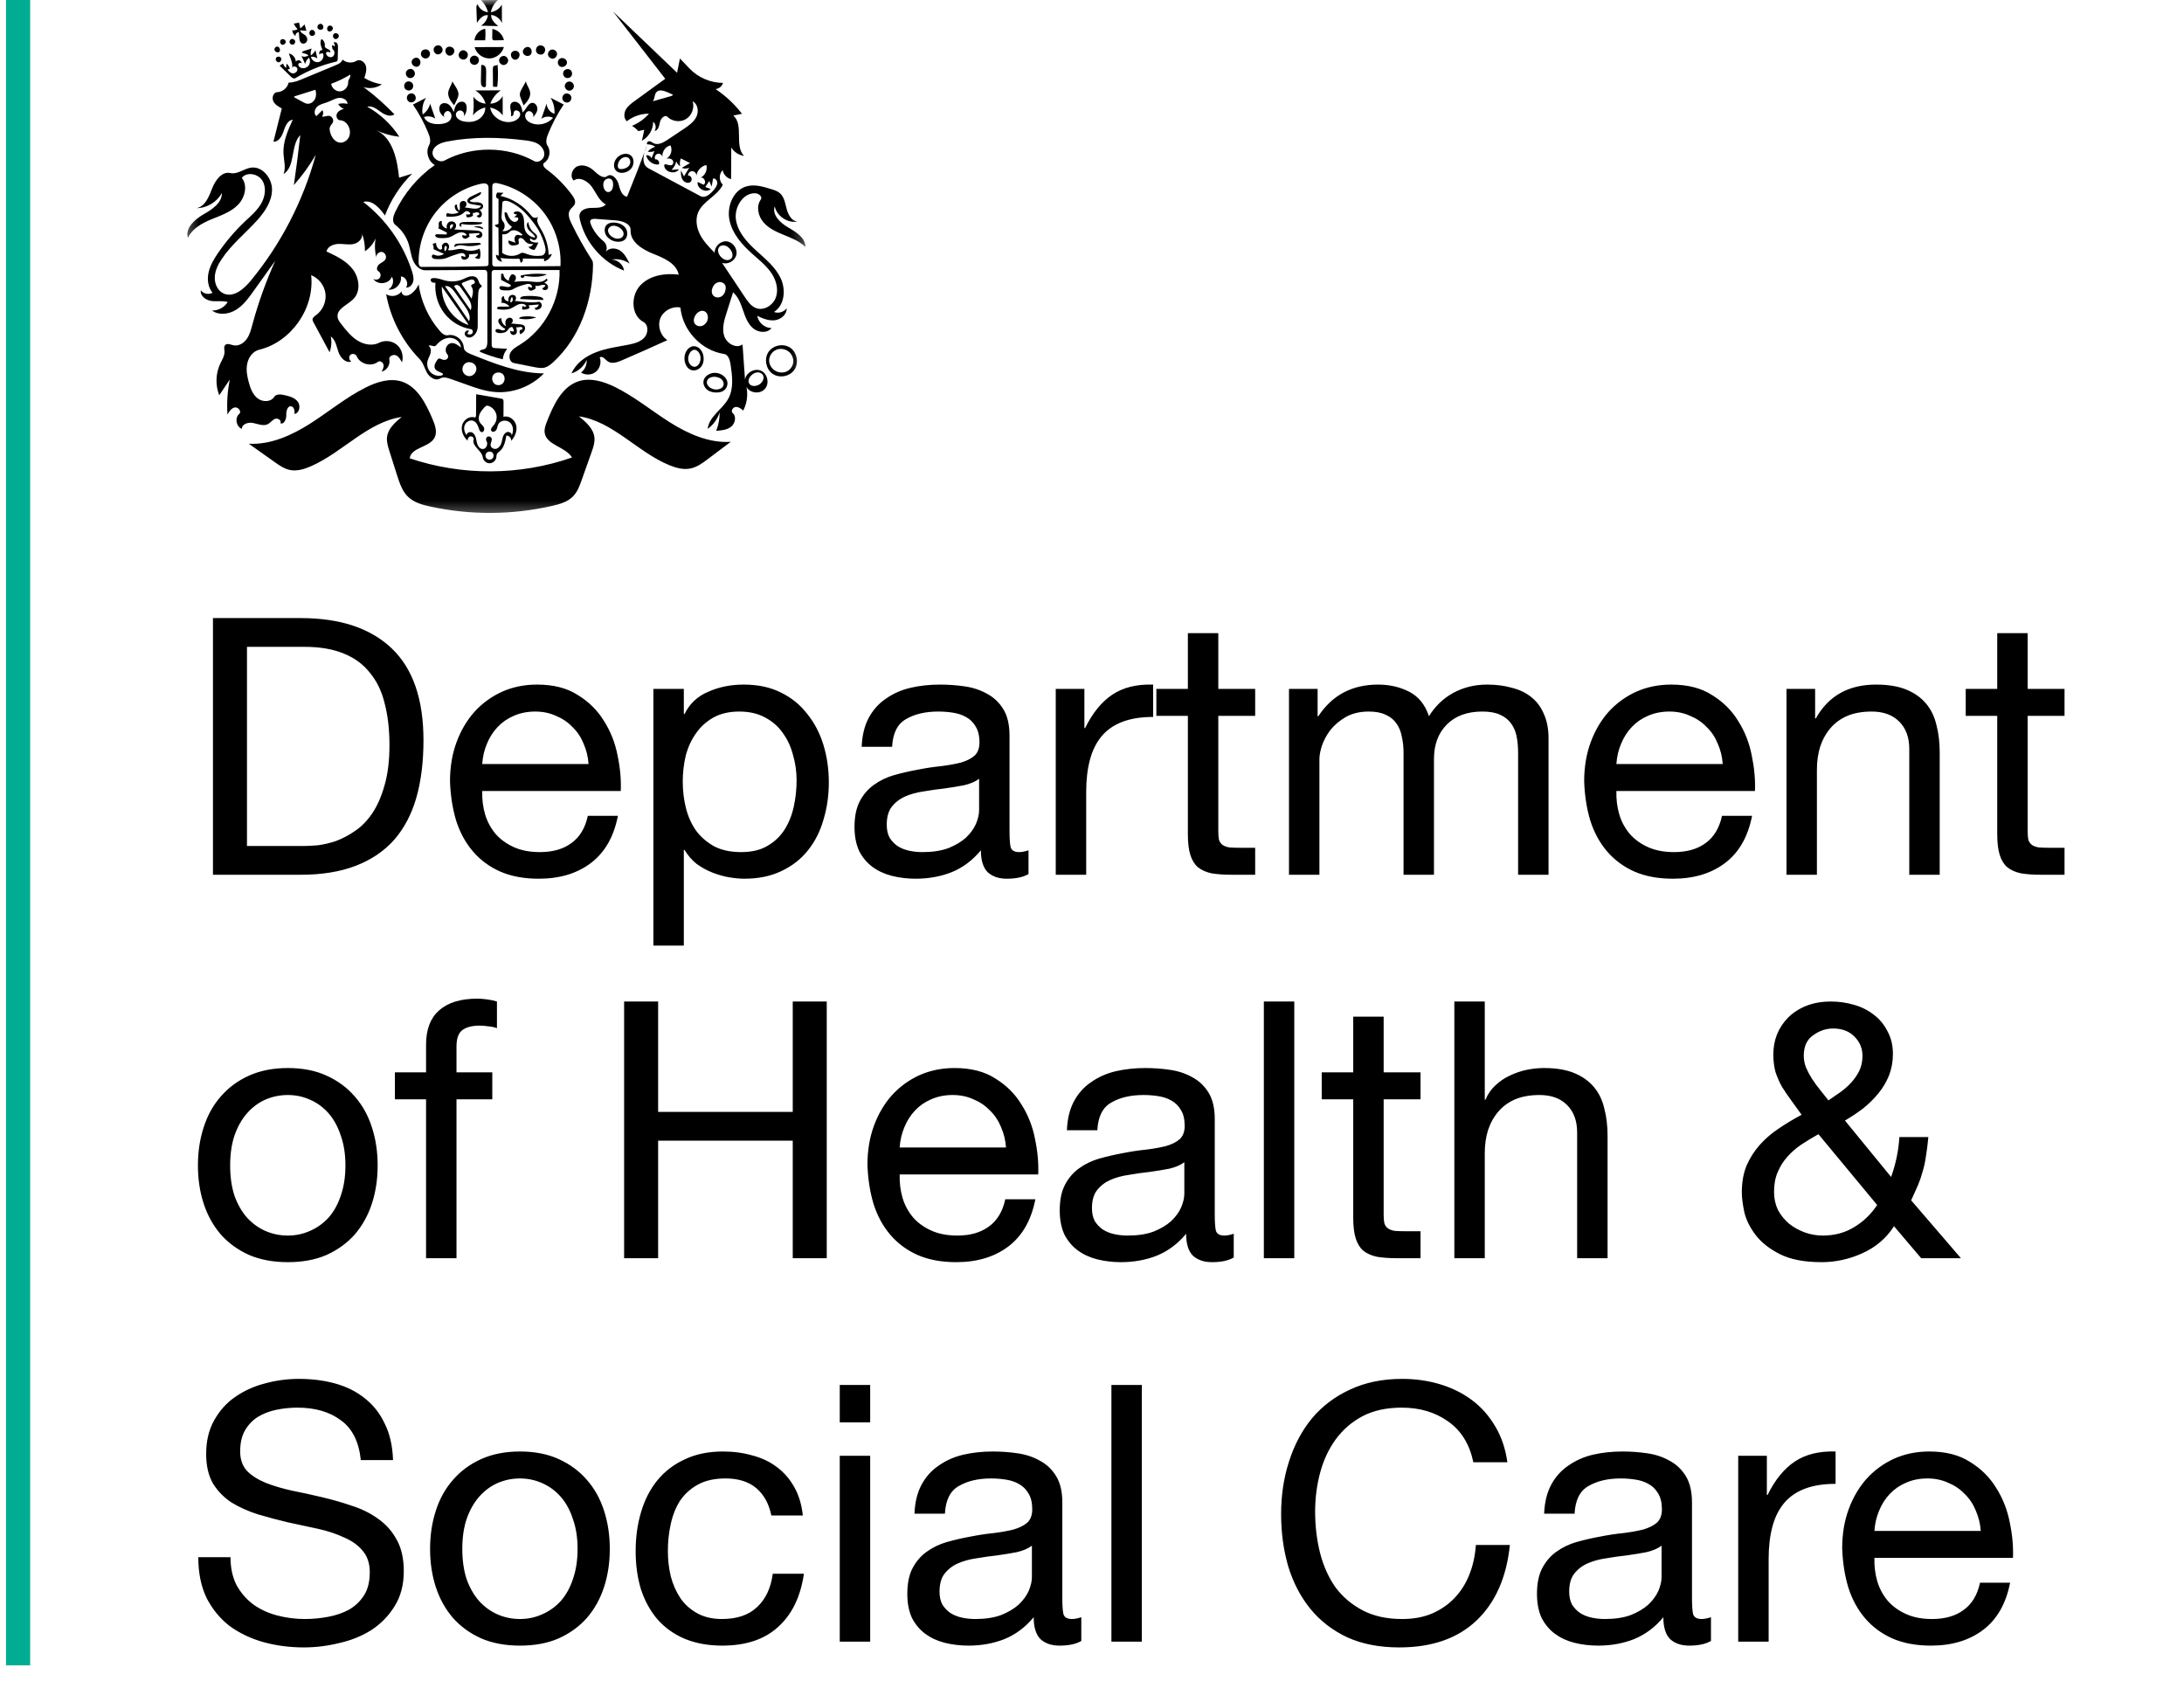 <svg width="181" height="141" viewBox="0 0 181 141" fill="none" xmlns="http://www.w3.org/2000/svg">
<g clip-path="url(#clip0_1987_3193)">
<mask id="mask0_1987_3193" style="mask-type:luminance" maskUnits="userSpaceOnUse" x="15" y="0" width="52" height="43">
<path d="M66.763 0H15.335V42.697H66.763V0Z" fill="white"/>
</mask>
<g mask="url(#mask0_1987_3193)">
<path d="M66.751 20.466C66.266 19.988 65.616 19.733 64.987 19.478C64.358 19.218 63.708 18.937 63.27 18.417C62.827 17.902 62.651 17.085 63.054 16.534C63.218 16.3 62.878 16.024 62.595 16.014C61.569 15.972 60.836 17.184 60.991 18.209C61.151 19.239 61.898 20.06 62.662 20.757C63.425 21.454 64.265 22.125 64.704 23.067C65.142 24.003 65.023 25.313 64.142 25.849C64.508 25.995 64.962 25.865 65.194 25.542C65.219 26.057 64.724 26.473 64.219 26.536C63.714 26.598 63.213 26.395 62.76 26.172C62.847 26.733 63.378 27.186 63.94 27.186C63.585 27.638 62.842 27.571 62.404 27.196C61.971 26.827 61.764 26.255 61.579 25.709C61.393 25.168 61.187 24.596 60.754 24.221C60.573 24.783 60.398 25.35 60.218 25.912C60.016 26.536 59.82 27.212 60.016 27.836C60.218 28.46 61.006 28.923 61.538 28.543C61.61 29.516 61.677 30.488 61.744 31.461C61.826 30.868 62.553 30.473 63.09 30.728C63.626 30.988 63.786 31.804 63.378 32.241C62.976 32.683 62.156 32.584 61.862 32.07C62.002 32.725 61.904 33.427 61.594 34.02C61.414 33.864 61.202 33.703 60.965 33.724C60.728 33.744 60.542 34.077 60.723 34.228C61.053 34.509 60.929 35.091 60.589 35.362C60.248 35.627 59.789 35.669 59.356 35.7C59.552 35.211 59.65 34.686 59.64 34.16C59.47 34.712 59.119 35.206 58.65 35.539C58.758 34.509 59.872 33.932 60.362 33.027C60.826 32.173 60.687 31.133 60.542 30.176C60.486 29.817 60.352 29.381 60.001 29.329C58.134 29.053 56.562 27.383 56.391 25.485C55.726 25.345 54.984 25.74 54.726 26.374C54.473 27.014 54.731 27.82 55.309 28.184C54.05 28.762 52.782 29.323 51.513 29.869C51.142 30.031 50.688 30.176 50.363 29.942C50.147 29.781 49.925 29.464 49.703 29.615C49.858 30.026 49.719 30.535 49.379 30.811C49.038 31.087 48.517 31.107 48.151 30.868C48.471 30.634 48.651 30.223 48.62 29.828C48.389 30.358 47.914 30.78 47.362 30.941C47.734 30.088 48.548 29.511 49.41 29.183C50.271 28.85 51.194 28.736 52.101 28.559C52.581 28.46 53.091 28.33 53.416 27.956C53.741 27.586 53.751 26.9 53.313 26.671C52.297 26.125 52.261 24.518 53.05 23.665C53.834 22.812 55.112 22.614 56.252 22.76C56.056 21.818 55.009 21.376 54.117 21.023C53.23 20.669 52.215 20.04 52.261 19.077C52.282 18.521 51.565 18.302 51.013 18.261C50.456 18.219 49.904 18.178 49.347 18.136C49.188 18.126 48.976 18.141 48.92 18.297C48.889 18.38 48.92 18.469 48.951 18.552C49.172 19.114 49.544 19.608 50.008 19.982C50.265 20.185 50.353 20.57 50.214 20.861C50.482 20.508 51.044 20.523 51.41 20.778C51.771 21.028 51.983 21.444 52.173 21.844C51.75 21.538 51.199 21.413 50.683 21.512C51.183 21.512 51.653 21.922 51.72 22.422C49.925 21.73 48.512 20.102 48.064 18.219C48.028 18.068 47.997 17.907 48.038 17.756C48.141 17.356 48.636 17.226 49.048 17.226C49.456 17.221 49.93 17.241 50.209 16.94C49.667 16.659 49.425 16.024 49.079 15.52C48.734 15.021 48.038 14.599 47.548 14.958C47.197 14.63 47.409 13.97 47.847 13.783C48.285 13.595 48.806 13.783 49.167 14.1C49.513 14.407 49.966 14.87 50.333 14.589C50.693 14.323 51.147 14.812 51.261 15.249C51.379 15.686 51.524 16.248 51.972 16.295C52.55 14.875 53.107 13.445 53.633 11.999C53.323 12.649 53.102 13.601 53.73 13.939C55.169 14.708 56.608 15.478 58.041 16.248C58.449 16.466 58.892 16.066 59.181 15.707C59.305 15.551 59.434 15.379 59.444 15.177C59.459 14.974 59.289 14.755 59.093 14.797C59.057 15.021 59.016 15.244 58.98 15.463C58.913 15.307 58.851 15.156 58.784 15C58.67 15.161 58.557 15.327 58.449 15.494C58.598 15.551 58.748 15.603 58.897 15.66C58.511 16.04 57.722 15.613 57.82 15.078C57.985 15.156 58.15 15.234 58.31 15.307C58.598 15.156 58.335 14.599 58.036 14.734C58.428 14.563 58.65 14.084 58.542 13.673C58.119 13.757 57.768 14.136 57.711 14.568C57.732 14.376 57.562 14.183 57.371 14.183C57.175 14.178 57.005 14.37 57.026 14.563C57.273 14.48 57.433 14.916 57.227 15.078C57.026 15.239 56.701 15.109 56.567 14.885C56.427 14.662 56.427 14.386 56.433 14.121C56.515 14.287 56.603 14.454 56.685 14.615C56.83 14.381 56.974 14.142 57.118 13.902C56.928 13.986 56.701 13.991 56.505 13.908C56.732 13.777 56.959 13.642 57.185 13.512C56.933 13.382 56.68 13.257 56.422 13.127C56.34 13.33 56.319 13.559 56.371 13.777C56.226 13.684 56.108 13.538 56.046 13.377C55.989 13.642 55.845 13.892 55.649 14.084C55.855 14.063 56.061 14.043 56.268 14.022C55.974 14.5 55.082 14.277 55.045 13.715C55.045 13.486 55.406 13.731 55.633 13.694C55.809 13.663 55.85 13.393 55.731 13.263C55.613 13.127 55.406 13.112 55.231 13.148C55.602 12.945 55.757 12.425 55.566 12.046C55.154 12.139 54.844 12.581 54.901 13.008C54.875 12.826 54.664 12.69 54.489 12.748C54.308 12.805 54.215 13.039 54.298 13.205C54.514 13.159 54.715 13.445 54.597 13.632C54.128 13.684 53.648 13.335 53.55 12.873C53.73 12.831 53.932 12.94 53.993 13.117C54.076 12.914 54.159 12.711 54.241 12.514C54.066 12.592 53.87 12.607 53.679 12.566C53.849 12.378 54.066 12.233 54.308 12.16C54.117 12.03 53.88 11.957 53.648 11.962C53.545 11.874 53.679 11.697 53.813 11.702C53.947 11.713 54.05 11.811 54.174 11.874C54.54 12.051 54.968 11.817 55.314 11.588C55.762 11.286 56.216 10.985 56.67 10.683C57.072 10.412 57.495 10.121 57.711 9.684C57.928 9.247 57.84 8.618 57.407 8.4C57.572 8.935 57.335 9.57 56.861 9.861C56.381 10.158 55.716 10.074 55.319 9.684C55.097 9.466 54.762 9.809 54.695 10.116C54.633 10.418 54.55 10.823 54.246 10.849C54.406 10.62 54.355 10.261 54.133 10.09C54.138 10.73 53.761 11.359 53.199 11.661C53.261 11.354 53.328 11.052 53.395 10.751C53.225 10.787 53.06 10.828 52.895 10.865C52.746 10.688 52.57 10.542 52.374 10.428C52.911 10.21 53.401 9.861 53.787 9.419C53.127 9.414 52.467 9.643 51.947 10.048C51.694 9.819 51.694 9.398 51.859 9.091C52.024 8.79 52.307 8.582 52.586 8.379C53.437 7.76 54.282 7.146 55.133 6.527C53.689 4.67 52.245 2.814 50.802 0.952C52.57 2.647 54.344 4.338 56.113 6.028C56.19 5.638 56.273 5.243 56.35 4.847C56.613 5.123 56.881 5.399 57.144 5.679C57.861 6.428 58.887 6.865 59.918 6.87C59.841 7.146 59.583 7.359 59.3 7.38C60.135 7.937 60.883 8.634 61.491 9.429C61.254 9.476 61.017 9.528 60.774 9.575C61.666 10.355 60.841 12.066 61.661 12.919C61.233 12.857 60.836 12.597 60.604 12.227C60.599 13.101 60.594 13.97 60.589 14.844C60.238 14.766 59.949 14.454 59.893 14.1C59.568 14.407 59.573 15 59.903 15.307C59.454 16.248 58.248 16.654 57.851 17.621C57.613 18.209 57.737 18.901 58.031 19.467C58.33 20.029 58.779 20.492 59.227 20.945C59.212 20.424 59.707 19.951 60.218 19.998C60.728 20.045 61.135 20.601 61.027 21.106C60.924 21.615 60.326 21.953 59.841 21.782C60.47 22.728 61.104 23.675 61.733 24.622C61.976 24.986 62.239 25.36 62.636 25.521C63.306 25.797 64.111 25.277 64.322 24.58C64.539 23.883 64.286 23.113 63.858 22.526C63.43 21.938 62.847 21.485 62.311 21.002C61.47 20.247 60.681 19.348 60.455 18.235C60.228 17.127 60.743 15.801 61.816 15.457C62.507 15.239 63.249 15.463 63.946 15.681C64.183 15.754 64.43 15.837 64.621 15.998C64.998 16.316 65.075 16.851 65.199 17.33C65.328 17.803 65.616 18.328 66.106 18.365C65.281 18.51 64.394 17.923 64.203 17.101C63.966 17.819 64.678 18.479 65.333 18.854C65.982 19.228 66.766 19.712 66.751 20.466ZM57.521 26.702C57.588 26.921 57.83 27.056 58.057 27.03C58.284 27.009 58.48 26.848 58.588 26.645C58.743 26.348 58.676 25.912 58.371 25.787C58.047 25.651 57.686 25.943 57.557 26.276C57.505 26.411 57.479 26.562 57.521 26.702ZM60.14 23.925C60.15 23.841 60.145 23.758 60.12 23.675C60.037 23.441 59.748 23.321 59.511 23.389C59.274 23.457 59.099 23.67 59.026 23.909C58.969 24.081 58.969 24.284 59.068 24.434C59.207 24.653 59.532 24.705 59.759 24.58C59.991 24.45 60.12 24.19 60.14 23.925ZM60.517 20.658C60.408 20.523 60.269 20.398 60.099 20.352C59.934 20.299 59.733 20.331 59.614 20.461C59.403 20.69 59.537 21.075 59.753 21.293C59.872 21.413 60.011 21.511 60.176 21.543C60.336 21.579 60.517 21.532 60.62 21.402C60.79 21.194 60.687 20.872 60.517 20.658ZM62.275 31.092C62.1 31.258 61.965 31.518 62.069 31.742C62.203 32.044 62.646 32.038 62.925 31.861C63.182 31.7 63.378 31.357 63.234 31.087C63.141 30.925 62.945 30.842 62.765 30.858C62.579 30.868 62.409 30.967 62.275 31.092ZM54.102 8.394C54.612 8.249 55.128 8.103 55.644 7.952C55.7 7.937 55.773 7.895 55.757 7.838C55.602 7.77 55.453 7.703 55.298 7.635C55.009 7.51 54.623 7.396 54.406 7.63C54.215 7.833 54.277 8.181 54.102 8.394ZM50.044 15.588C50.1 15.743 50.219 15.899 50.384 15.915C50.518 15.931 50.647 15.837 50.719 15.717C50.786 15.603 50.807 15.457 50.812 15.322C50.817 15.166 50.797 14.995 50.688 14.885C50.534 14.729 50.245 14.781 50.111 14.953C49.971 15.13 49.971 15.379 50.044 15.588Z" fill="black"/>
<path d="M23.029 3.87C23.204 3.922 23.266 4.192 23.126 4.317C22.982 4.379 22.786 4.296 22.75 4.14C22.714 3.984 22.884 3.812 23.034 3.87" fill="black"/>
<path d="M23.673 3.417C23.637 3.256 23.4 3.183 23.281 3.297C23.157 3.412 23.214 3.651 23.374 3.703C23.534 3.75 23.714 3.583 23.673 3.417Z" fill="black"/>
<path d="M22.879 4.796C22.797 4.941 22.916 5.154 23.081 5.16C23.246 5.16 23.374 4.952 23.292 4.806C23.209 4.66 22.967 4.655 22.879 4.796Z" fill="black"/>
<path d="M24.276 3.225C24.328 3.256 24.38 3.292 24.426 3.323C24.508 3.448 24.447 3.641 24.312 3.687C24.173 3.739 24.008 3.63 23.993 3.485C23.982 3.339 24.127 3.199 24.271 3.225" fill="black"/>
<path d="M27.324 2.117C27.381 2.112 27.437 2.127 27.484 2.159C27.525 2.185 27.556 2.226 27.572 2.273C27.654 2.465 27.391 2.694 27.21 2.585C27.03 2.471 27.113 2.133 27.324 2.117Z" fill="black"/>
<path d="M26.07 2.881C25.988 2.985 25.818 3.006 25.715 2.923C25.565 2.798 25.648 2.497 25.843 2.476C26.039 2.455 26.189 2.725 26.07 2.881Z" fill="black"/>
<path d="M27.665 2.808C27.541 2.928 27.598 3.178 27.762 3.23C27.927 3.277 28.113 3.1 28.077 2.933C28.036 2.762 27.788 2.689 27.665 2.808Z" fill="black"/>
<path d="M26.752 2.387C26.638 2.528 26.375 2.481 26.318 2.314C26.256 2.143 26.432 1.945 26.602 1.976C26.772 2.013 26.86 2.252 26.752 2.387Z" fill="black"/>
<path d="M39.859 18.791C39.906 18.807 39.952 18.833 39.988 18.864C40.03 18.901 40.05 18.963 40.009 18.994C39.772 18.885 39.514 18.828 39.251 18.823C39.437 18.729 39.663 18.719 39.859 18.791Z" fill="black"/>
<path d="M47.259 5.789C47.403 5.893 47.455 6.111 47.372 6.272C47.279 6.455 47.027 6.527 46.852 6.423C46.676 6.325 46.614 6.064 46.723 5.893C46.836 5.721 47.094 5.669 47.259 5.789Z" fill="black"/>
<path d="M33.749 7.957C33.831 7.77 34.079 7.682 34.259 7.775C34.44 7.869 34.512 8.124 34.409 8.301C34.311 8.478 34.053 8.54 33.883 8.426C33.739 8.332 33.677 8.119 33.749 7.957Z" fill="black"/>
<path d="M34.115 5.102C34.146 4.889 34.394 4.733 34.6 4.795C34.873 4.884 34.935 5.331 34.688 5.487C34.445 5.643 34.069 5.394 34.115 5.102Z" fill="black"/>
<path d="M34.11 5.721C34.301 5.773 34.43 6.002 34.373 6.194C34.321 6.392 34.089 6.517 33.899 6.454C33.713 6.397 33.594 6.174 33.646 5.986C33.703 5.794 33.919 5.669 34.11 5.721Z" fill="black"/>
<path d="M45.413 4.515C45.403 4.348 45.506 4.182 45.66 4.124C45.856 4.052 46.099 4.176 46.155 4.379C46.207 4.582 46.063 4.816 45.856 4.858C45.65 4.894 45.434 4.723 45.413 4.515Z" fill="black"/>
<path d="M43.923 4.577C43.722 4.717 43.402 4.598 43.34 4.359C43.273 4.093 43.583 3.812 43.835 3.906C44.093 4.005 44.145 4.421 43.923 4.577Z" fill="black"/>
<path d="M35.981 3.937C36.064 3.802 36.234 3.724 36.394 3.76C36.549 3.797 36.667 3.942 36.683 4.104C36.698 4.343 36.446 4.556 36.219 4.499C35.992 4.447 35.863 4.14 35.981 3.937Z" fill="black"/>
<path d="M46.81 7.073C46.841 6.886 47.032 6.735 47.218 6.756C47.403 6.772 47.563 6.949 47.563 7.141C47.558 7.349 47.357 7.531 47.151 7.515C46.944 7.495 46.779 7.276 46.81 7.073Z" fill="black"/>
<path d="M46.831 7.771C47.016 7.692 47.254 7.791 47.331 7.979C47.403 8.171 47.295 8.405 47.109 8.478C46.929 8.545 46.697 8.441 46.624 8.259C46.557 8.077 46.65 7.843 46.831 7.771Z" fill="black"/>
<path d="M42.411 4.338C42.551 4.161 42.855 4.161 42.994 4.338C43.169 4.556 42.984 4.951 42.705 4.951C42.422 4.951 42.231 4.561 42.411 4.338Z" fill="black"/>
<path d="M44.501 4.39C44.367 4.223 44.403 3.953 44.573 3.828C44.743 3.703 45.011 3.755 45.124 3.932C45.238 4.109 45.166 4.379 44.985 4.483C44.831 4.566 44.614 4.525 44.501 4.39Z" fill="black"/>
<path d="M38.353 4.166C38.523 4.151 38.704 4.265 38.755 4.431C38.812 4.598 38.735 4.801 38.585 4.889C38.389 5.004 38.101 4.894 38.029 4.676C37.956 4.457 38.127 4.192 38.353 4.166Z" fill="black"/>
<path d="M46.387 5.492C46.274 5.409 46.212 5.258 46.233 5.118C46.248 5.024 46.3 4.936 46.372 4.879C46.593 4.702 46.985 4.884 46.99 5.17C47.001 5.451 46.619 5.659 46.387 5.492Z" fill="black"/>
<path d="M37.653 4.166C37.689 4.4 37.472 4.634 37.24 4.613C36.957 4.582 36.802 4.177 36.998 3.968C37.189 3.76 37.606 3.885 37.653 4.166Z" fill="black"/>
<path d="M34.888 4.52C34.873 4.421 34.898 4.322 34.95 4.244C35.089 4.052 35.414 4.036 35.559 4.223C35.708 4.405 35.636 4.723 35.419 4.816C35.203 4.915 34.919 4.754 34.888 4.52Z" fill="black"/>
<path d="M39.137 5.331C39.034 5.274 38.962 5.17 38.941 5.055C38.91 4.873 39.034 4.676 39.209 4.624C39.39 4.572 39.596 4.676 39.668 4.847C39.725 4.993 39.684 5.17 39.57 5.279C39.457 5.383 39.271 5.404 39.137 5.331Z" fill="black"/>
<path d="M34.167 6.886C34.291 7.047 34.26 7.302 34.1 7.422C33.945 7.547 33.693 7.515 33.569 7.354C33.45 7.198 33.481 6.943 33.641 6.818C33.796 6.699 34.043 6.73 34.167 6.886Z" fill="black"/>
<path d="M42.113 5.009C42.113 5.217 41.917 5.399 41.716 5.388C41.509 5.373 41.339 5.17 41.365 4.962C41.391 4.759 41.602 4.603 41.803 4.639C41.973 4.671 42.113 4.837 42.113 5.009Z" fill="black"/>
<path d="M43.273 26.245C43.66 26.182 44.062 26.203 44.443 26.302C43.984 26.468 43.484 26.499 43.01 26.39C43.056 26.291 43.17 26.26 43.273 26.245Z" fill="black"/>
<path d="M39.323 3.339C39.364 2.871 39.751 2.455 40.21 2.382C40.246 2.699 40.241 3.022 40.205 3.339C39.911 3.339 39.617 3.339 39.323 3.339Z" fill="black"/>
<path d="M40.968 3.344C40.922 3.344 40.876 3.334 40.84 3.297C40.793 3.251 40.793 3.173 40.793 3.105C40.798 2.871 40.798 2.632 40.803 2.398C41.267 2.476 41.67 2.866 41.762 3.329C41.499 3.334 41.236 3.339 40.968 3.344Z" fill="black"/>
<path d="M39.88 5.399C39.999 5.336 40.159 5.42 40.226 5.539C40.293 5.664 40.293 5.81 40.293 5.95C40.288 6.351 40.277 6.756 40.272 7.157C40.195 7.266 40.009 7.229 39.932 7.12C39.855 7.011 39.855 6.865 39.855 6.73C39.865 6.288 39.87 5.846 39.88 5.399Z" fill="black"/>
<path d="M40.859 7.188C40.854 6.709 40.849 6.231 40.844 5.752C40.839 5.648 40.849 5.529 40.926 5.471C41.019 5.404 41.153 5.44 41.241 5.367C41.287 5.976 41.282 6.584 41.21 7.193C41.091 7.188 40.973 7.188 40.859 7.188Z" fill="black"/>
<path d="M44.722 24.59C44.871 24.616 45.057 24.705 45.026 24.856C44.392 24.84 43.752 24.814 43.113 24.778C43.082 24.637 43.267 24.559 43.412 24.544C43.85 24.502 44.294 24.518 44.722 24.59Z" fill="black"/>
<path d="M38.267 18.76C38.169 18.854 38.019 18.662 38.086 18.547C38.153 18.433 38.308 18.412 38.442 18.401C38.947 18.375 39.447 18.386 39.953 18.422C40.004 18.49 39.896 18.563 39.813 18.573C39.298 18.651 38.767 18.646 38.251 18.563C38.205 18.62 38.21 18.713 38.267 18.76Z" fill="black"/>
<path d="M43.453 22.864C43.479 23.004 43.247 23.093 43.18 22.973C43.154 22.932 43.149 22.88 43.159 22.828C43.876 22.677 44.613 22.64 45.335 22.734C44.763 23.015 44.087 22.942 43.453 22.864Z" fill="black"/>
<path d="M39.86 20.248C39.37 20.409 38.844 20.435 38.344 20.331C38.112 20.284 37.864 20.336 37.673 20.471C37.622 20.398 37.663 20.294 37.735 20.242C37.807 20.196 37.9 20.191 37.983 20.185C38.529 20.165 39.081 20.144 39.628 20.123C39.726 20.118 39.86 20.149 39.86 20.248Z" fill="black"/>
<path d="M43.258 7.334C43.371 7.141 43.479 6.943 43.587 6.746C43.649 7.074 43.902 7.344 43.938 7.672C43.98 8.083 43.68 8.436 43.397 8.738C43.325 8.551 43.252 8.369 43.175 8.187C43.134 8.077 43.087 7.963 43.082 7.843C43.077 7.661 43.17 7.495 43.258 7.334Z" fill="black"/>
<path d="M37.488 6.746C37.571 6.876 37.653 7.006 37.73 7.136C37.87 7.359 38.019 7.609 37.993 7.869C37.978 8.015 37.916 8.15 37.854 8.28C37.782 8.431 37.71 8.582 37.638 8.727C37.38 8.415 37.101 8.056 37.148 7.651C37.184 7.328 37.421 7.063 37.488 6.746Z" fill="black"/>
<path d="M41.758 3.896C41.618 4.431 41.098 4.842 40.551 4.842C39.999 4.842 39.478 4.442 39.334 3.906C40.144 3.906 40.948 3.901 41.758 3.896Z" fill="black"/>
<path d="M24.782 1.872C24.818 2.039 24.854 2.2 24.89 2.361C25.009 2.252 25.128 2.138 25.246 2.023C25.293 2.2 25.339 2.377 25.391 2.554C25.22 2.538 25.05 2.528 24.88 2.512C24.89 2.72 25.143 2.793 25.303 2.928C25.437 3.043 25.504 3.24 25.442 3.401C25.38 3.568 25.169 3.667 25.014 3.589C24.844 3.5 24.808 3.277 24.798 3.084C24.787 2.949 24.777 2.808 24.767 2.673C24.607 2.663 24.462 2.829 24.488 2.991C24.339 2.876 24.241 2.704 24.215 2.517C24.369 2.528 24.524 2.496 24.663 2.429C24.535 2.288 24.426 2.127 24.344 1.961C24.488 1.93 24.638 1.904 24.782 1.872Z" fill="black"/>
<path d="M51.1 14.183C50.837 13.975 50.832 13.549 51.002 13.258C51.131 13.029 51.348 12.857 51.596 12.784C51.807 12.717 52.049 12.727 52.235 12.852C52.606 13.096 52.575 13.705 52.261 14.022C52.075 14.209 51.817 14.319 51.559 14.324C51.394 14.329 51.229 14.287 51.1 14.183ZM51.199 13.72C51.199 13.804 51.214 13.897 51.276 13.954C51.343 14.012 51.441 14.017 51.523 14.012C51.755 13.991 51.992 13.908 52.137 13.72C52.276 13.538 52.276 13.237 52.096 13.091C51.931 12.966 51.688 13.003 51.523 13.122C51.333 13.252 51.209 13.486 51.199 13.72Z" fill="black"/>
<path d="M50.234 18.682C50.389 18.49 50.657 18.432 50.899 18.443C51.265 18.458 51.642 18.604 51.848 18.901C52.054 19.202 52.034 19.67 51.745 19.889C51.611 19.993 51.441 20.029 51.271 20.034C50.709 20.06 50.1 19.629 50.115 19.062C50.115 18.927 50.152 18.786 50.234 18.682ZM50.399 19.025C50.363 19.197 50.451 19.369 50.569 19.494C50.688 19.618 50.843 19.712 51.008 19.753C51.25 19.821 51.554 19.753 51.652 19.525C51.766 19.254 51.534 18.963 51.281 18.828C51.126 18.744 50.951 18.687 50.781 18.708C50.605 18.734 50.44 18.854 50.399 19.025Z" fill="black"/>
<path d="M59.273 30.894C59.773 30.905 60.304 31.29 60.289 31.794C60.279 32.039 60.139 32.278 59.928 32.398C59.794 32.475 59.639 32.512 59.484 32.522C59.201 32.543 58.907 32.496 58.67 32.34C58.438 32.184 58.273 31.903 58.299 31.622C58.335 31.175 58.83 30.884 59.273 30.894ZM58.582 31.643C58.562 31.82 58.675 31.987 58.814 32.096C59.041 32.267 59.361 32.325 59.634 32.231C59.748 32.195 59.856 32.127 59.918 32.023C60.021 31.857 59.974 31.628 59.851 31.482C59.722 31.336 59.531 31.264 59.34 31.232C59.02 31.18 58.608 31.316 58.582 31.643Z" fill="black"/>
<path d="M56.737 29.89C56.67 29.438 56.856 28.913 57.273 28.736C57.495 28.637 57.763 28.7 57.949 28.855C58.134 29.006 58.248 29.24 58.294 29.474C58.351 29.786 58.305 30.135 58.109 30.385C57.913 30.634 57.562 30.764 57.263 30.655C56.964 30.541 56.789 30.213 56.737 29.89ZM57.969 29.297C57.882 29.121 57.712 28.97 57.521 28.985C57.376 29.001 57.258 29.105 57.181 29.23C57.041 29.438 57 29.708 57.067 29.953C57.139 30.208 57.382 30.442 57.639 30.385C57.779 30.348 57.887 30.234 57.954 30.109C58.088 29.859 58.093 29.547 57.969 29.297Z" fill="black"/>
<path d="M43.128 27.706C43.092 27.628 43.051 27.55 43.056 27.467C43.061 27.389 43.133 27.3 43.216 27.316C43.298 27.331 43.334 27.191 43.272 27.134C43.211 27.077 43.113 27.087 43.03 27.103C42.948 27.123 42.86 27.144 42.783 27.103C42.793 27.259 42.87 27.415 42.824 27.566C42.783 27.701 42.617 27.789 42.483 27.748C42.344 27.706 42.252 27.55 42.288 27.41C42.38 27.467 42.494 27.482 42.597 27.451C42.581 27.331 42.535 27.217 42.473 27.113C42.37 27.072 42.257 27.134 42.184 27.212C42.112 27.29 42.061 27.389 41.978 27.456C41.829 27.586 41.612 27.597 41.411 27.602C41.251 27.602 41.024 27.529 41.066 27.373C41.107 27.217 41.334 27.259 41.473 27.326C41.617 27.394 41.854 27.41 41.87 27.248C41.7 27.165 41.55 27.046 41.432 26.9C41.354 26.806 41.282 26.687 41.297 26.562C41.308 26.442 41.442 26.328 41.555 26.385C41.535 26.655 41.7 26.926 41.947 27.035C41.87 26.869 41.849 26.661 41.942 26.505C42.035 26.343 42.262 26.265 42.411 26.38C42.556 26.489 42.509 26.78 42.324 26.801C42.592 26.827 42.855 26.853 43.123 26.879C43.236 26.89 43.355 26.905 43.437 26.988C43.546 27.092 43.535 27.274 43.458 27.404C43.381 27.534 43.252 27.623 43.128 27.706Z" fill="black"/>
<path d="M44.305 25.511C44.47 25.521 44.624 25.391 44.655 25.23C44.377 25.251 44.093 25.277 43.815 25.298C43.84 25.371 43.861 25.444 43.887 25.521C43.717 25.631 43.5 25.677 43.299 25.651C43.242 25.553 43.263 25.412 43.351 25.339C43.382 25.371 43.418 25.402 43.449 25.438C43.511 25.412 43.567 25.386 43.629 25.365C43.5 25.157 43.196 25.137 42.969 25.225C42.737 25.308 42.546 25.475 42.319 25.568C42.02 25.683 41.69 25.667 41.37 25.641C41.298 25.636 41.216 25.62 41.2 25.553C41.175 25.454 41.314 25.407 41.417 25.407C41.685 25.407 41.953 25.407 42.221 25.407C42.062 25.189 41.788 25.069 41.525 25.095C41.613 25.017 41.577 24.877 41.566 24.762C41.561 24.643 41.675 24.497 41.768 24.57C41.747 24.778 41.938 24.975 42.149 24.965C42.103 24.809 42.139 24.627 42.258 24.518C42.376 24.409 42.582 24.403 42.696 24.518C42.809 24.632 42.783 24.861 42.639 24.928C42.856 24.954 43.077 24.981 43.299 25.001C43.732 25.048 44.176 25.095 44.604 25.012C44.8 24.97 44.959 25.235 44.877 25.418C44.794 25.605 44.573 25.688 44.372 25.672C44.366 25.615 44.341 25.558 44.305 25.511ZM42.438 24.991C42.531 24.882 42.52 24.705 42.422 24.601C42.33 24.731 42.283 24.897 42.294 25.053C42.345 25.053 42.402 25.033 42.448 25.001" fill="black"/>
<path d="M63.682 29.173C64.064 28.595 64.935 28.429 65.502 28.819C66.064 29.209 66.224 30.088 65.827 30.655C65.43 31.222 64.554 31.362 64.002 30.957C63.466 30.561 63.321 29.729 63.682 29.173ZM63.744 29.922C63.76 30.218 63.93 30.499 64.172 30.671C64.445 30.868 64.822 30.925 65.136 30.806C65.451 30.686 65.693 30.384 65.74 30.052C65.781 29.75 65.662 29.433 65.451 29.214C65.167 28.933 64.719 28.829 64.347 28.98C63.981 29.126 63.718 29.521 63.744 29.922Z" fill="black"/>
<path d="M40.437 1.259C40.05 1.201 39.746 1.566 39.524 1.888C39.509 1.482 39.493 1.082 39.483 0.676C39.478 0.557 39.483 0.416 39.581 0.348C39.71 0.713 40.06 0.983 40.442 1.009C40.349 0.629 40.148 0.281 39.864 0.01C40.334 0.005 40.803 0.005 41.272 0C40.968 0.255 40.756 0.619 40.679 1.009C41.061 0.957 41.411 0.713 41.592 0.374C41.592 0.889 41.592 1.404 41.597 1.919C41.453 1.55 41.097 1.279 40.71 1.233C40.669 1.618 40.999 1.924 41.293 2.164C40.813 2.153 40.339 2.138 39.859 2.127C40.169 1.945 40.385 1.618 40.437 1.259Z" fill="black"/>
<path d="M36.065 19.488C36.101 19.416 36.199 19.405 36.281 19.41C36.523 19.416 36.766 19.426 37.008 19.431C37.018 19.379 37.029 19.322 37.039 19.27C36.802 19.15 36.559 19.036 36.317 18.916C36.4 18.807 36.348 18.651 36.358 18.516C36.364 18.375 36.544 18.235 36.621 18.349C36.554 18.615 36.771 18.911 37.044 18.932C36.972 18.745 37.039 18.511 37.204 18.407C37.369 18.297 37.617 18.334 37.735 18.495C37.849 18.656 37.802 18.916 37.632 19.015C38.225 19.041 38.823 19.072 39.421 19.098C39.628 19.109 39.87 19.145 39.953 19.332C40.004 19.447 39.968 19.598 39.865 19.671C39.767 19.748 39.612 19.743 39.519 19.66C39.457 19.681 39.437 19.567 39.488 19.525C39.54 19.488 39.612 19.488 39.674 19.462C39.731 19.436 39.762 19.332 39.7 19.312C39.421 19.327 39.138 19.348 38.859 19.364C38.859 19.442 38.885 19.515 38.926 19.577C38.813 19.681 38.679 19.785 38.529 19.78C38.38 19.774 38.24 19.582 38.344 19.468C38.441 19.53 38.576 19.541 38.684 19.488C38.571 19.249 38.235 19.208 37.988 19.296C37.735 19.384 37.524 19.561 37.276 19.65C37.029 19.738 36.755 19.733 36.492 19.728C36.312 19.728 36.075 19.671 36.065 19.488ZM37.286 18.708C37.292 18.802 37.302 18.896 37.312 18.989C37.452 18.911 37.55 18.76 37.56 18.599C37.467 18.552 37.338 18.61 37.302 18.713" fill="black"/>
<path d="M44.015 23.332C44.464 23.379 45.005 23.446 45.294 23.087C45.34 23.119 45.371 23.171 45.382 23.228C45.289 23.301 45.196 23.379 45.103 23.452C45.31 23.472 45.48 23.701 45.403 23.894C45.325 24.081 44.99 24.091 44.933 23.894C45.052 23.852 45.15 23.764 45.206 23.649C44.974 23.483 44.639 23.784 44.376 23.67C44.381 23.743 44.392 23.821 44.397 23.899C44.273 23.992 44.139 24.096 43.984 24.086C43.835 24.076 43.696 23.878 43.799 23.758C43.892 23.79 43.979 23.816 44.072 23.842C44.129 23.722 44.026 23.576 43.902 23.54C43.778 23.504 43.649 23.535 43.52 23.571C43.242 23.649 42.963 23.727 42.706 23.863C42.618 23.909 42.53 23.961 42.437 24.003C42.226 24.081 41.989 24.07 41.762 24.06C41.664 24.055 41.561 24.05 41.478 23.992C41.401 23.935 41.36 23.81 41.422 23.738C41.721 23.628 42.118 23.925 42.34 23.691C42.355 23.634 42.293 23.587 42.242 23.561C42.004 23.436 41.767 23.316 41.53 23.192C41.53 23.02 41.53 22.853 41.53 22.687C41.592 22.687 41.654 22.687 41.715 22.687C41.731 22.947 41.917 23.186 42.164 23.259C42.18 23.077 42.257 22.895 42.381 22.755C42.515 22.682 42.7 22.786 42.747 22.937C42.788 23.087 42.716 23.254 42.602 23.358C43.066 23.296 43.546 23.285 44.015 23.332Z" fill="black"/>
<path d="M39.741 20.601C39.839 20.872 39.849 21.168 39.761 21.439C39.617 21.47 39.457 21.428 39.344 21.335C39.488 21.293 39.602 21.163 39.627 21.017C39.369 21.038 39.112 21.064 38.854 21.085C38.941 21.21 38.828 21.387 38.699 21.459C38.596 21.517 38.467 21.548 38.359 21.501C38.251 21.449 38.189 21.293 38.266 21.205C38.359 21.231 38.457 21.262 38.555 21.293C38.611 21.179 38.519 21.028 38.4 20.991C38.276 20.95 38.142 20.981 38.018 21.017C37.673 21.116 37.338 21.236 37.008 21.376C36.745 21.486 36.451 21.48 36.167 21.47C36.038 21.465 35.889 21.449 35.817 21.345C35.739 21.241 35.837 21.044 35.956 21.101C36.219 21.231 36.554 21.21 36.796 21.038C36.508 20.908 36.219 20.778 35.93 20.648C35.951 20.503 35.925 20.352 35.853 20.222C35.94 20.17 36.038 20.139 36.136 20.133C36.136 20.294 36.193 20.451 36.296 20.57C36.348 20.633 36.425 20.69 36.508 20.685C36.595 20.679 36.673 20.591 36.636 20.513C36.544 20.294 36.817 20.04 37.034 20.128C37.25 20.222 37.286 20.565 37.1 20.716C37.539 20.83 38.018 20.508 38.441 20.674C38.859 20.835 39.344 20.809 39.741 20.601ZM37.034 20.414C36.987 20.404 36.941 20.388 36.889 20.373C36.817 20.513 36.807 20.685 36.858 20.83C36.987 20.747 37.054 20.581 37.023 20.425" fill="black"/>
<path d="M37.864 16.934C37.864 17.117 37.921 17.299 38.029 17.45C38.199 17.319 38.05 17.033 38.122 16.831C38.184 16.659 38.442 16.591 38.576 16.716C38.715 16.841 38.674 17.106 38.509 17.184C38.699 17.21 38.885 17.241 39.076 17.267C39.37 17.314 39.741 17.319 39.885 17.054C39.633 17.013 39.375 16.971 39.122 16.924C38.968 16.898 38.782 16.851 38.741 16.701C38.679 16.503 38.895 16.347 39.081 16.264C39.334 16.144 39.581 16.03 39.834 15.91C39.932 15.983 39.813 16.134 39.705 16.196C39.442 16.342 39.179 16.487 38.916 16.633C39.066 16.779 39.303 16.763 39.509 16.758C39.715 16.758 39.963 16.815 40.03 17.013C40.086 17.195 39.901 17.408 39.715 17.366C39.813 17.444 39.901 17.548 39.932 17.673C39.958 17.798 39.911 17.944 39.798 18.006C39.689 18.063 39.519 17.99 39.509 17.866C39.597 17.855 39.7 17.829 39.72 17.746C39.741 17.642 39.602 17.574 39.493 17.59C39.385 17.611 39.282 17.668 39.179 17.642C39.184 17.72 39.194 17.798 39.2 17.876C39.06 17.98 38.885 18.027 38.71 18.006C38.653 17.933 38.622 17.84 38.638 17.751C38.746 17.793 38.875 17.788 38.978 17.73C38.952 17.517 38.638 17.413 38.493 17.574C38.137 17.97 37.534 17.975 37.003 17.949C36.962 17.85 36.987 17.725 37.065 17.647C37.379 17.767 37.745 17.746 38.044 17.585C37.797 17.527 37.627 17.231 37.709 16.992C37.761 16.971 37.812 16.95 37.864 16.934Z" fill="black"/>
<path d="M25.04 4.385C25.003 4.312 25.101 4.249 25.179 4.223C25.395 4.156 25.617 4.088 25.834 4.021C25.751 4.197 25.725 4.4 25.761 4.593C25.921 4.483 26.055 4.333 26.143 4.161C26.195 4.385 26.251 4.613 26.303 4.837C26.148 4.733 25.957 4.681 25.772 4.702C25.813 4.998 26.143 5.217 26.427 5.139C26.715 5.061 26.886 4.702 26.772 4.426C26.664 4.421 26.54 4.421 26.473 4.504C26.39 4.343 26.55 4.114 26.731 4.145C26.602 3.854 26.478 3.5 26.643 3.23C26.839 3.339 26.958 3.584 26.916 3.807C26.891 3.937 27.056 4.015 27.179 4.067C27.303 4.114 27.442 4.26 27.35 4.359C27.262 4.275 27.107 4.275 27.02 4.359C26.999 4.619 27.319 4.827 27.546 4.707C27.767 4.587 27.778 4.208 27.561 4.073C27.54 3.974 27.52 3.87 27.504 3.771C27.587 3.74 27.695 3.786 27.731 3.87C27.772 3.755 27.736 3.62 27.644 3.542C27.726 3.454 27.881 3.5 27.948 3.599C28.01 3.698 28.01 3.823 28.01 3.943C28.005 4.255 27.994 4.567 27.989 4.879C27.984 4.967 27.963 5.087 27.876 5.102C26.679 5.378 25.524 5.846 24.467 6.481C24.343 6.553 24.199 6.444 24.101 6.345C23.792 6.044 23.482 5.737 23.173 5.435C23.271 5.378 23.369 5.326 23.462 5.269C23.503 5.414 23.59 5.539 23.709 5.628C23.725 5.508 23.74 5.388 23.75 5.269C23.879 5.383 23.977 5.539 24.029 5.706C23.967 5.721 23.905 5.737 23.838 5.752C23.926 5.929 24.101 6.08 24.297 6.08C24.498 6.075 24.689 5.883 24.642 5.69C24.601 5.498 24.282 5.435 24.199 5.617C24.266 5.399 24.194 5.17 24.122 4.957C24.06 4.78 24.003 4.608 23.941 4.431C24.256 4.489 24.508 4.79 24.514 5.113C24.576 5.014 24.709 4.967 24.818 5.004C24.931 5.045 25.009 5.16 24.998 5.279C24.962 5.149 24.74 5.201 24.725 5.336C24.704 5.466 24.823 5.576 24.947 5.622C25.163 5.7 25.426 5.622 25.571 5.44C25.715 5.258 25.73 4.983 25.607 4.785C25.442 4.91 25.328 5.097 25.292 5.305C25.189 5.082 25.086 4.858 24.983 4.639C25.163 4.738 25.406 4.712 25.566 4.577C25.406 4.478 25.225 4.411 25.04 4.385Z" fill="black"/>
<path d="M41.731 33.276C41.731 33.697 41.726 34.119 41.726 34.54C42.175 34.405 42.67 34.774 42.778 35.237C42.886 35.695 42.68 36.184 42.366 36.532C42.391 36.309 42.19 36.085 41.964 36.09C41.881 36.569 41.778 37.094 41.401 37.401C41.324 37.463 41.236 37.515 41.19 37.603C41.139 37.697 41.149 37.817 41.128 37.921C41.082 38.186 40.824 38.394 40.561 38.389C40.293 38.384 40.045 38.16 40.009 37.895C39.932 37.328 39.091 36.974 39.251 36.423C39.292 36.272 39.122 36.127 38.973 36.163C38.828 36.199 38.736 36.366 38.756 36.522C38.411 36.204 38.189 35.721 38.292 35.263C38.395 34.811 38.89 34.447 39.334 34.592C39.411 34.618 39.452 34.498 39.452 34.415C39.457 33.833 39.457 33.25 39.463 32.668C40.143 32.787 40.824 32.907 41.51 33.027C41.577 33.037 41.654 33.053 41.695 33.11C41.726 33.157 41.731 33.219 41.731 33.276ZM42.407 36.08C42.582 35.742 42.551 35.284 42.278 35.024C42 34.764 41.479 34.805 41.303 35.144C41.226 35.294 41.221 35.471 41.133 35.617C41.051 35.762 40.824 35.851 40.726 35.71C40.618 35.565 40.788 35.377 40.911 35.242C41.123 34.998 41.211 34.649 41.133 34.337C41.051 34.025 40.814 33.755 40.514 33.646C40.463 33.625 40.411 33.609 40.36 33.614C40.267 33.63 40.195 33.703 40.133 33.77C39.978 33.937 39.829 34.119 39.741 34.327C39.658 34.54 39.643 34.795 39.762 34.993C39.854 35.149 40.02 35.253 40.102 35.414C40.179 35.58 40.087 35.84 39.906 35.809C39.793 35.788 39.736 35.658 39.7 35.544C39.612 35.279 39.499 34.982 39.241 34.878C38.968 34.764 38.632 34.941 38.519 35.216C38.405 35.492 38.488 35.825 38.668 36.059C38.674 35.866 38.926 35.752 39.107 35.83C39.282 35.903 39.385 36.095 39.437 36.282C39.488 36.47 39.504 36.667 39.576 36.849C39.643 37.026 39.793 37.198 39.989 37.208C40.293 37.229 40.483 36.797 40.313 36.537C40.241 36.423 40.288 36.246 40.406 36.189C40.53 36.127 40.695 36.194 40.741 36.324C40.808 36.511 40.638 36.704 40.659 36.901C40.679 37.109 40.922 37.234 41.123 37.188C41.319 37.135 41.463 36.953 41.535 36.761C41.602 36.584 41.618 36.392 41.675 36.215C41.731 36.038 41.845 35.856 42.025 35.804C42.206 35.752 42.433 35.898 42.407 36.08ZM40.298 37.557C40.246 37.624 40.226 37.718 40.236 37.801C40.246 37.864 40.272 37.926 40.313 37.973C40.432 38.118 40.674 38.129 40.808 37.999C40.942 37.864 40.932 37.619 40.793 37.494C40.648 37.375 40.406 37.401 40.298 37.557Z" fill="black"/>
<path d="M35.729 23.103C35.77 23.061 35.832 23.051 35.889 23.046C36.255 23.015 36.606 23.181 36.967 23.264C37.426 23.368 37.916 23.327 38.349 23.145C38.555 23.061 38.746 22.947 38.967 22.905C39.184 22.858 39.437 22.905 39.566 23.087C39.669 23.233 39.679 23.441 39.808 23.561C39.88 23.623 39.978 23.748 39.891 23.784C39.684 23.868 39.643 24.138 39.633 24.362C39.591 25.256 39.581 26.146 39.591 27.035C39.596 27.285 39.509 27.529 39.354 27.716C39.236 27.857 39.076 27.971 38.895 27.971C38.715 27.976 38.529 27.846 38.514 27.664C38.498 27.482 38.71 27.316 38.869 27.404C38.823 27.488 38.777 27.571 38.73 27.654C38.849 27.742 39.035 27.742 39.132 27.633C39.236 27.524 39.184 27.305 39.035 27.279C38.163 27.139 37.353 26.65 36.812 25.943C36.271 25.235 36.008 24.32 36.09 23.431C35.987 23.431 35.873 23.431 35.786 23.373C35.703 23.316 35.657 23.181 35.729 23.103ZM38.735 26.765C38.029 25.756 37.322 24.752 36.616 23.743C36.57 25.126 37.503 26.484 38.797 26.926C38.808 26.869 38.772 26.811 38.735 26.765ZM37.704 24.226C37.503 23.945 37.214 23.628 36.879 23.717C37.56 24.674 38.225 25.641 38.874 26.619C39.05 26.177 38.761 25.704 38.488 25.319C38.225 24.955 37.967 24.59 37.704 24.226ZM39.06 23.738C39.019 23.68 39.071 23.602 39.138 23.571C39.199 23.54 39.272 23.529 39.318 23.477C39.406 23.384 39.323 23.212 39.199 23.176C39.076 23.134 38.947 23.186 38.823 23.233C38.679 23.29 38.529 23.348 38.38 23.405C38.333 23.425 38.282 23.451 38.271 23.503C38.271 23.535 38.287 23.566 38.307 23.597C38.56 23.982 38.818 24.362 39.081 24.747C39.184 24.408 39.282 24.013 39.06 23.738ZM38.24 23.909C38.168 23.8 38.086 23.691 37.972 23.639C37.854 23.587 37.694 23.613 37.637 23.727C38.086 24.393 38.545 25.053 39.004 25.704C39.184 25.324 38.931 24.887 38.689 24.544C38.539 24.33 38.39 24.117 38.24 23.909Z" fill="black"/>
<path d="M41.107 21.101C41.174 21.142 41.252 21.174 41.329 21.184C41.319 20.409 41.314 19.634 41.308 18.864C41.179 18.854 41.061 18.771 40.999 18.656C41.102 18.625 41.211 18.588 41.314 18.552C41.314 17.86 41.314 17.169 41.314 16.472C41.205 16.482 41.123 16.373 41.112 16.264C41.107 16.16 41.154 16.056 41.2 15.957C41.375 15.962 41.551 15.967 41.726 15.973C41.644 16.061 41.556 16.149 41.474 16.233C42.494 16.461 43.428 17.065 44.062 17.907C44.191 18.074 44.459 18.1 44.614 17.964C44.392 18.25 44.624 18.656 44.815 18.963C45.212 19.608 45.444 20.362 45.47 21.122C45.557 21.095 45.645 21.069 45.733 21.038C45.65 21.335 45.398 21.579 45.104 21.652C45.078 21.59 45.078 21.512 45.104 21.444C44.505 21.439 43.907 21.428 43.309 21.423C43.386 21.553 43.294 21.746 43.144 21.766C43.129 21.652 43.093 21.538 43.041 21.439C42.52 21.46 41.994 21.439 41.474 21.381C41.52 21.486 41.561 21.584 41.608 21.688C41.319 21.678 41.076 21.387 41.107 21.101ZM44.49 19.509C44.547 19.639 44.49 19.806 44.366 19.868C44.242 19.93 44.072 19.878 44.005 19.759C43.943 19.754 43.902 19.842 43.928 19.904C43.954 19.967 44.016 20.003 44.077 20.029C44.248 20.097 44.438 20.118 44.619 20.092C44.536 20.305 44.428 20.513 44.304 20.705C44.108 20.716 43.907 20.617 43.789 20.456C43.954 20.466 44.124 20.362 44.191 20.206C43.969 20.263 43.722 20.196 43.562 20.035C43.474 19.946 43.407 19.832 43.304 19.764C43.201 19.696 43.031 19.702 42.984 19.816C42.928 19.946 43.062 20.118 42.969 20.227C42.938 20.268 42.881 20.279 42.83 20.294C42.67 20.331 42.505 20.367 42.35 20.315C42.195 20.258 42.082 20.071 42.159 19.925C42.345 19.988 42.531 20.05 42.716 20.113C42.67 19.988 42.629 19.858 42.644 19.728C42.66 19.598 42.752 19.468 42.886 19.462C43.036 19.452 43.242 19.582 43.309 19.447C43.149 19.311 42.989 19.176 42.794 19.114C42.603 19.046 42.365 19.072 42.226 19.218C42.077 19.379 41.845 19.452 41.628 19.405C41.623 19.92 41.618 20.44 41.618 20.955C42.056 21.272 42.685 21.288 43.139 20.991C43.288 20.893 43.484 20.976 43.65 21.044C44.047 21.2 44.48 21.246 44.897 21.179C45.052 21.158 45.166 21.012 45.202 20.856C45.233 20.705 45.202 20.544 45.166 20.393C45.047 19.92 44.861 19.468 44.619 19.051C44.397 18.677 44.134 18.339 43.856 18.011C43.711 17.84 43.562 17.668 43.397 17.512C43.072 17.2 42.701 16.935 42.293 16.742C42.082 16.643 41.803 16.57 41.638 16.737C41.618 17.117 41.597 17.496 41.571 17.881C41.566 18.043 41.561 18.224 41.68 18.344C41.891 18.557 41.865 18.958 41.628 19.14C41.927 19.197 42.257 19.057 42.427 18.802C42.046 18.542 41.809 18.079 41.814 17.616C41.86 17.564 41.948 17.585 41.999 17.632C42.046 17.683 42.066 17.751 42.087 17.819C42.128 17.933 42.19 18.043 42.262 18.136C42.365 18.271 42.515 18.391 42.685 18.386C42.85 18.381 43.01 18.188 42.933 18.037C42.824 18.017 42.711 18.001 42.603 17.98C42.706 17.933 42.794 17.855 42.861 17.762C42.752 17.782 42.629 17.741 42.556 17.652C42.701 17.455 43.031 17.486 43.201 17.663C43.371 17.834 43.417 18.1 43.433 18.344C43.443 18.588 43.433 18.843 43.515 19.072C43.639 19.421 43.995 19.676 44.366 19.681C44.279 19.431 44.031 19.285 43.85 19.093C43.67 18.901 43.572 18.552 43.784 18.396C43.825 18.745 44 19.072 44.273 19.291C44.351 19.358 44.444 19.416 44.49 19.509Z" fill="black"/>
<path d="M38.632 31.857C38.215 31.711 37.792 31.56 37.369 31.409C37.075 31.3 36.735 31.201 36.467 31.368C36.095 31.591 35.611 31.274 35.394 30.9C35.177 30.52 35.079 30.062 34.775 29.75C33.347 28.289 32.367 26.39 32.001 24.372C32.398 24.653 33.012 24.539 33.285 24.138C33.249 24.31 33.419 24.482 33.594 24.502C33.77 24.523 33.945 24.435 34.089 24.331C34.352 24.138 34.564 23.868 34.693 23.566C34.894 24.981 35.507 26.338 36.441 27.415C36.616 27.623 36.858 27.831 37.121 27.779C37.735 27.644 38.405 28.164 38.436 28.798C38.447 29.079 38.746 29.235 39.004 29.339C40.958 30.13 42.974 30.931 45.078 30.941C44.005 32.059 42.412 32.642 40.88 32.47C40.107 32.387 39.364 32.122 38.632 31.857ZM36.595 29.766C36.704 29.818 36.833 29.844 36.951 29.802C37.065 29.761 37.157 29.646 37.142 29.521C37.132 29.422 37.054 29.35 37.003 29.261C36.817 28.954 37.034 28.486 37.389 28.434C37.694 28.393 37.967 28.606 38.199 28.804C38.194 28.346 37.735 27.992 37.281 27.992C36.833 27.992 36.415 28.273 36.131 28.627C35.997 28.798 35.688 28.528 35.513 28.658C35.709 28.778 35.739 29.058 35.678 29.277C35.616 29.5 35.487 29.698 35.43 29.922C35.358 30.234 35.44 30.577 35.652 30.816C35.863 31.056 36.198 31.175 36.508 31.134C36.606 31.123 36.714 31.076 36.724 30.983C36.513 30.811 36.183 30.79 36.054 30.551C35.925 30.312 36.1 30.021 36.26 29.802C36.286 29.771 36.312 29.74 36.348 29.719C36.425 29.683 36.513 29.729 36.595 29.766ZM38.555 30.114C38.364 30.26 38.276 30.535 38.354 30.77C38.431 31.004 38.663 31.17 38.906 31.17C39.272 31.17 39.571 30.749 39.457 30.395C39.339 30.047 38.849 29.891 38.555 30.114ZM41.587 31.836C41.85 31.664 41.901 31.243 41.685 31.014C41.468 30.785 41.045 30.822 40.87 31.082C40.695 31.342 40.813 31.753 41.102 31.877C41.257 31.94 41.443 31.924 41.587 31.836Z" fill="black"/>
<path d="M50.946 32.059C52.566 32.855 53.973 34.02 55.5 34.987C57.026 35.95 58.769 36.73 60.563 36.61C59.934 37.084 59.305 37.557 58.671 38.035C58.238 38.363 57.779 38.701 57.248 38.815C56.655 38.946 56.041 38.779 55.479 38.55C52.828 37.468 50.802 34.91 47.976 34.499C48.559 34.967 49.193 35.518 49.265 36.272C49.301 36.678 49.167 37.078 49.028 37.463C48.76 38.217 48.492 38.971 48.224 39.731C48.048 40.235 47.858 40.761 47.481 41.14C47.033 41.593 46.393 41.775 45.78 41.915C42.474 42.675 39.004 42.695 35.694 41.983C35.003 41.837 34.291 41.64 33.791 41.14C33.332 40.683 33.12 40.038 32.919 39.419C32.703 38.737 32.486 38.056 32.27 37.375C32.151 37 32.032 36.61 32.074 36.22C32.156 35.513 32.744 34.998 33.291 34.551C30.449 34.977 28.397 37.489 25.762 38.639C25.21 38.883 24.597 39.065 24.004 38.94C23.535 38.836 23.127 38.55 22.735 38.269C22.029 37.77 21.328 37.271 20.621 36.771C22.436 36.865 24.184 36.069 25.721 35.092C27.258 34.108 28.676 32.928 30.305 32.111C31.238 31.643 32.321 31.3 33.311 31.622C34.611 32.054 35.297 33.453 35.843 34.717C36.049 35.211 36.261 35.783 36.018 36.262C35.59 37.089 34.074 37.052 33.956 37.978C38.282 39.44 43.093 39.419 47.404 37.91C46.862 37.005 45.285 36.901 45.14 35.856C45.094 35.534 45.218 35.211 45.336 34.91C45.872 33.557 46.563 32.049 47.94 31.596C48.925 31.274 50.008 31.602 50.946 32.059Z" fill="black"/>
<path d="M44.159 8.525C44.412 8.551 44.567 8.847 44.531 9.097C44.489 9.352 44.319 9.56 44.154 9.747C44.34 9.497 43.994 9.092 43.721 9.237C43.53 9.336 43.473 9.606 43.566 9.804C43.654 10.002 43.845 10.132 44.046 10.21C44.66 10.449 45.407 10.262 45.835 9.762C45.531 9.606 45.139 9.638 44.866 9.846C45.01 9.424 45.154 9.008 45.299 8.587C45.319 8.967 45.588 9.315 45.949 9.43C45.99 8.967 45.871 8.493 45.629 8.103C45.99 8.285 46.351 8.473 46.717 8.66C46.206 9.419 45.773 10.236 45.428 11.089C45.299 11.406 45.185 11.796 45.381 12.082C45.68 12.524 45.546 13.211 45.098 13.497C44.912 13.616 45.098 13.892 45.273 14.017C46.093 14.62 46.82 15.354 47.418 16.175C47.573 16.383 47.722 16.643 47.64 16.888C47.568 17.101 47.346 17.215 47.233 17.408C47.026 17.73 47.186 18.157 47.356 18.505C47.862 19.556 48.434 20.575 49.068 21.558C49.141 21.673 49.146 21.819 49.146 21.954C49.109 24.944 48.042 28.008 45.84 30.02C45.639 30.197 45.428 30.374 45.17 30.452C44.876 30.535 44.561 30.473 44.262 30.416C43.7 30.307 43.144 30.192 42.581 30.083C42.241 30.015 42.133 29.537 42.298 29.23C42.463 28.923 42.788 28.746 43.087 28.564C45.16 27.279 46.459 24.825 46.371 22.375C44.587 22.375 42.803 22.375 41.019 22.375C40.947 22.375 40.875 22.375 40.818 22.422C40.751 22.479 40.746 22.578 40.746 22.671C40.746 24.622 40.746 26.577 40.746 28.533C40.746 28.616 40.746 28.71 40.808 28.772C40.864 28.829 40.952 28.84 41.034 28.845C41.364 28.861 41.7 28.881 42.035 28.902C41.828 29.147 41.7 29.454 41.663 29.771C41.019 29.62 40.385 29.412 39.771 29.152C39.725 28.996 39.977 28.985 40.127 28.933C40.349 28.855 40.39 28.559 40.39 28.325C40.385 26.447 40.385 24.575 40.385 22.703C40.385 22.599 40.38 22.484 40.302 22.417C40.235 22.365 40.148 22.359 40.06 22.365C38.456 22.375 36.858 22.385 35.254 22.396C34.795 22.401 34.413 22.011 34.233 21.584C34.053 21.158 34.011 20.685 33.877 20.242C33.681 19.608 33.289 19.041 32.763 18.635C32.464 18.407 32.583 17.933 32.743 17.59C33.48 16.024 34.625 14.662 36.033 13.674C35.481 13.367 35.254 12.576 35.563 12.025C35.739 11.708 35.62 11.318 35.481 10.99C35.146 10.173 34.723 9.393 34.223 8.665C34.584 8.478 34.945 8.296 35.306 8.109C35.048 8.514 34.945 9.013 35.027 9.487C35.331 9.279 35.558 8.956 35.651 8.597C35.79 9.008 35.935 9.419 36.074 9.83C35.806 9.643 35.45 9.591 35.141 9.695C35.326 10.194 35.971 10.329 36.502 10.277C36.791 10.251 37.1 10.184 37.291 9.96C37.482 9.742 37.456 9.326 37.188 9.216C36.919 9.107 36.631 9.565 36.883 9.71C36.615 9.596 36.419 9.32 36.409 9.024C36.404 8.909 36.43 8.785 36.502 8.691C36.657 8.493 36.981 8.509 37.188 8.66C37.389 8.811 37.502 9.055 37.611 9.284C37.657 9.045 37.714 8.785 37.884 8.603C38.049 8.421 38.363 8.348 38.539 8.525C38.626 8.608 38.663 8.738 38.673 8.857C38.704 9.138 38.616 9.435 38.436 9.653C38.518 9.476 38.425 9.242 38.245 9.175C38.064 9.107 37.837 9.227 37.791 9.409C37.703 9.731 38.075 9.986 38.394 10.054C38.802 10.142 39.24 10.127 39.606 9.924C39.972 9.726 40.24 9.326 40.215 8.909C39.818 8.998 39.451 9.232 39.199 9.554C39.266 9.045 39.276 8.525 39.23 8.01C39.462 8.343 39.848 8.561 40.245 8.587C40.106 8.129 39.792 7.729 39.384 7.495C40.091 7.49 40.797 7.49 41.504 7.484C41.112 7.75 40.802 8.14 40.637 8.587C41.055 8.592 41.468 8.337 41.658 7.958C41.658 8.493 41.658 9.029 41.663 9.56C41.416 9.222 41.034 8.982 40.622 8.915C40.772 9.814 41.896 10.392 42.71 9.986C42.927 9.872 43.133 9.669 43.112 9.424C43.087 9.18 42.7 9.034 42.597 9.258C42.561 9.336 42.571 9.43 42.54 9.513C42.514 9.596 42.406 9.664 42.344 9.606C42.437 9.253 42.143 8.811 42.385 8.54C42.556 8.353 42.886 8.421 43.051 8.613C43.216 8.8 43.267 9.066 43.309 9.315C43.628 9.066 43.757 8.493 44.159 8.525ZM39.885 15.223C38.425 15.541 37.079 16.378 36.141 17.554C35.202 18.729 34.682 20.232 34.692 21.74C34.692 21.902 34.749 22.115 34.908 22.115C36.688 22.12 38.472 22.105 40.256 22.058C40.323 22.052 40.4 22.047 40.447 21.995C40.488 21.948 40.488 21.886 40.488 21.824C40.488 19.759 40.488 17.694 40.488 15.629C40.488 15.525 40.488 15.421 40.431 15.338C40.323 15.171 40.081 15.182 39.885 15.223ZM41.096 22.089C42.88 22.078 44.665 22.063 46.449 22.052C46.531 20.487 46.041 18.895 45.093 17.647C44.149 16.404 42.752 15.515 41.23 15.182C41.102 15.156 40.942 15.14 40.859 15.244C40.802 15.312 40.797 15.411 40.797 15.499C40.797 17.606 40.797 19.712 40.797 21.824C40.792 21.886 40.797 21.948 40.833 22C40.885 22.084 40.998 22.089 41.096 22.089ZM37.079 11.723C36.553 11.822 35.935 12.056 35.852 12.587C35.775 13.086 36.399 13.538 36.842 13.299C39.127 12.082 42.014 12.103 44.278 13.351C44.608 13.528 45.051 13.232 45.103 12.862C45.154 12.488 44.907 12.124 44.587 11.926C44.268 11.734 43.886 11.676 43.515 11.63C41.375 11.359 39.194 11.318 37.079 11.723Z" fill="black"/>
<path d="M32.687 9.471C32.357 9.726 31.882 9.513 31.547 9.268C31.212 9.024 30.83 8.733 30.433 8.842C31.501 9.435 32.424 10.303 33.094 11.333C32.434 11.26 31.784 11.078 31.186 10.792C32.553 11.442 32.919 13.205 33.074 14.724C33.434 14.615 33.8 14.501 34.161 14.391C33.171 15.364 32.393 16.555 31.903 17.86C31.47 17.236 30.83 16.529 30.103 16.732C31.98 18.178 33.414 20.206 34.141 22.474C34.228 22.749 34.311 23.041 34.244 23.322C34.182 23.608 33.924 23.862 33.641 23.826C33.909 23.504 33.636 22.905 33.218 22.911C33.336 23.488 32.749 24.096 32.171 23.992C32.542 23.81 32.697 23.28 32.475 22.926C32.274 23.545 31.274 23.66 30.939 23.103C31.104 23.228 31.372 23.181 31.485 23.009C31.599 22.833 31.532 22.567 31.351 22.468C31.15 22.354 31.253 22.032 31.434 21.891C31.614 21.751 31.857 21.673 31.954 21.465C32.068 21.236 31.903 20.919 31.655 20.877C31.403 20.841 31.15 21.096 31.191 21.35C31.057 20.83 31.037 20.289 31.124 19.764C30.939 20.191 30.629 20.565 30.242 20.82C30.258 20.305 30.17 19.79 29.985 19.306C30.129 19.712 29.737 20.123 29.325 20.216C28.912 20.31 28.484 20.201 28.061 20.211C27.638 20.222 27.154 20.419 27.056 20.835C27.855 21.21 28.69 21.605 29.232 22.307C29.773 23.009 29.918 24.112 29.309 24.757C28.819 25.272 27.876 25.579 27.979 26.286C28.015 26.51 28.154 26.697 28.293 26.869C28.685 27.368 29.087 27.878 29.624 28.216C30.155 28.554 30.861 28.689 31.423 28.403C31.893 28.164 32.501 28.236 32.903 28.58C33.3 28.923 33.47 29.521 33.311 30.026C33.187 29.792 33.048 29.537 32.8 29.438C32.558 29.344 32.202 29.537 32.264 29.797C32.357 30.223 32.052 30.702 31.625 30.796C31.728 30.619 31.826 30.416 31.784 30.213C31.738 30.01 31.485 29.859 31.32 29.984C30.768 30.416 29.835 30.171 29.562 29.521C29.479 29.323 29.186 29.261 29.031 29.412C28.881 29.558 28.928 29.859 29.118 29.948C28.665 30.135 28.216 29.646 28.051 29.178C27.891 28.715 27.814 28.164 27.412 27.878C27.504 28.315 27.468 28.772 27.314 29.188C26.865 28.356 26.416 27.519 25.968 26.687C25.937 26.629 25.906 26.567 25.901 26.505C25.89 26.323 26.071 26.203 26.215 26.094C26.757 25.698 27.056 24.991 26.973 24.32C26.886 23.649 26.411 23.046 25.787 22.801C26.091 25.537 24.132 28.346 21.476 28.98C20.966 29.105 20.6 29.599 20.492 30.119C20.378 30.639 20.481 31.18 20.62 31.69C20.755 32.189 20.951 32.704 21.358 33.016C21.765 33.328 22.446 33.328 22.719 32.891C22.884 32.631 23.271 32.668 23.575 32.741C23.983 32.834 24.426 32.949 24.679 33.287C24.936 33.625 24.818 34.244 24.405 34.301C24.431 34.051 24.385 33.724 24.142 33.672C23.817 33.609 23.709 34.088 23.725 34.415C23.735 34.748 23.518 35.216 23.23 35.06C23.374 34.858 23.029 34.618 22.797 34.707C22.564 34.8 22.415 35.034 22.193 35.149C21.827 35.331 21.399 35.138 20.997 35.055C20.6 34.967 20.048 35.117 20.043 35.534C19.569 35.362 19.44 34.623 19.826 34.296C20.048 34.108 19.749 33.713 19.46 33.765C19.177 33.812 18.996 34.093 18.852 34.348C18.785 33.38 18.852 32.397 19.048 31.445C18.754 31.882 18.465 32.314 18.171 32.751C17.836 31.914 17.872 30.936 18.259 30.125C18.408 29.807 18.615 29.495 18.604 29.147C18.599 28.954 18.532 28.731 18.666 28.59C18.831 28.419 19.11 28.559 19.342 28.611C19.759 28.705 20.187 28.45 20.44 28.101C20.693 27.753 20.801 27.321 20.914 26.91C21.404 25.095 22.039 23.327 22.807 21.616C22.209 22.448 21.616 23.28 21.017 24.112C20.605 24.695 20.172 25.288 19.569 25.667C18.965 26.042 18.14 26.151 17.568 25.73C18.084 25.75 18.604 25.47 18.872 25.027C18.434 24.897 17.96 25.002 17.511 24.939C17.057 24.871 16.567 24.518 16.645 24.06C16.861 24.351 17.3 24.44 17.614 24.258C17.233 23.805 17.155 23.15 17.289 22.567C17.418 21.99 17.728 21.47 18.063 20.976C18.707 20.035 19.455 19.155 20.28 18.37C20.77 17.907 21.296 17.465 21.636 16.883C21.977 16.3 22.095 15.53 21.739 14.958C21.384 14.386 20.45 14.214 20.038 14.74C20.564 15.395 20.285 16.425 19.687 17.007C19.089 17.595 18.264 17.866 17.496 18.183C16.727 18.505 15.933 18.942 15.572 19.701C15.335 18.901 16.124 18.193 16.841 17.777C17.558 17.366 18.408 16.825 18.388 15.993C17.975 16.747 17.14 17.252 16.284 17.247C16.995 17.122 17.315 16.305 17.578 15.624C17.836 14.948 18.388 14.178 19.094 14.339C19.672 14.475 20.208 13.98 20.796 13.892C21.734 13.752 22.549 14.755 22.544 15.712C22.539 16.675 21.961 17.533 21.322 18.245C20.347 19.332 19.177 20.253 18.372 21.47C18.068 21.922 17.815 22.437 17.8 22.983C17.779 23.535 18.053 24.117 18.553 24.331C19.362 24.674 20.208 23.956 20.77 23.275C23.276 20.237 25.132 16.649 26.169 12.831C25.648 13.726 25.04 14.563 24.354 15.338C24.555 13.96 24.735 12.576 24.885 11.193C24.055 12.056 24.509 13.783 23.498 14.422C23.709 13.887 23.524 13.294 23.493 12.722C23.441 11.744 23.859 10.808 24.261 9.918C23.833 9.97 23.637 10.465 23.498 10.881C23.364 11.291 23.09 11.775 22.662 11.739C22.889 10.823 23.121 9.903 23.354 8.987C23.07 8.831 22.771 8.66 22.642 8.368C22.513 8.077 22.668 7.64 22.987 7.635C23.426 7.62 23.828 7.276 23.921 6.845C24.349 6.845 24.756 6.678 25.148 6.512C26.04 6.142 26.932 5.773 27.819 5.404C28.056 5.31 28.314 5.18 28.386 4.936C28.69 5.217 29.18 5.258 29.536 5.045C29.825 4.863 30.222 5.123 30.32 5.456C30.413 5.784 30.304 6.137 30.191 6.46C30.634 6.73 31.13 6.907 31.645 6.99C31.207 7.292 30.629 7.38 30.129 7.214C31.042 7.89 31.898 8.649 32.687 9.471ZM27.174 8.452C26.886 8.566 26.561 8.618 26.318 8.811C26.071 9.008 25.973 9.435 26.22 9.622C26.391 9.456 26.561 9.289 26.726 9.123C26.813 9.294 26.798 9.508 26.695 9.669C26.901 9.69 27.107 9.565 27.308 9.606C27.53 9.653 27.674 9.929 27.587 10.137C27.53 10.272 27.401 10.371 27.35 10.511C27.303 10.62 27.319 10.751 27.339 10.87C27.432 11.323 27.742 11.796 28.201 11.822C28.494 11.832 28.783 11.64 28.912 11.375C29.041 11.104 29.026 10.777 28.902 10.506C28.773 10.215 28.505 9.976 28.19 9.965C27.948 9.96 27.819 9.638 27.922 9.419C28.025 9.201 28.268 9.081 28.5 9.019C28.299 8.951 28.128 8.8 28.03 8.613C28.283 8.551 28.546 8.545 28.799 8.608C28.799 8.28 28.412 8.077 28.087 8.114C27.762 8.15 27.479 8.337 27.174 8.452ZM25.473 8.597C25.736 8.618 25.988 8.446 26.102 8.207C26.22 7.973 26.215 7.692 26.143 7.437C25.571 7.62 24.993 7.802 24.421 7.978C24.405 7.984 24.39 7.989 24.385 7.999C24.359 8.03 24.4 8.072 24.436 8.093C24.642 8.207 24.854 8.322 25.065 8.436C25.194 8.509 25.328 8.582 25.473 8.597ZM27.448 6.943C27.489 7.307 27.85 7.604 28.211 7.568C28.572 7.536 28.876 7.183 28.855 6.813C28.84 6.595 29.108 6.392 29.02 6.189C28.52 6.486 27.994 6.741 27.448 6.943Z" fill="black"/>
</g>
<path d="M20.468 70.103H25.156C25.473 70.103 25.868 70.083 26.343 70.043C26.818 69.984 27.322 69.865 27.856 69.686C28.39 69.487 28.914 69.209 29.429 68.852C29.963 68.494 30.437 68.008 30.853 67.392C31.268 66.776 31.604 66.012 31.862 65.098C32.139 64.165 32.277 63.043 32.277 61.732C32.277 60.461 32.148 59.329 31.891 58.336C31.654 57.324 31.248 56.469 30.675 55.775C30.121 55.059 29.399 54.523 28.509 54.166C27.619 53.789 26.521 53.6 25.215 53.6H20.468V70.103ZM17.649 51.217H24.919C28.182 51.217 30.695 52.051 32.455 53.719C34.215 55.387 35.096 57.929 35.096 61.345C35.096 63.132 34.898 64.721 34.502 66.111C34.107 67.481 33.493 68.643 32.663 69.596C31.832 70.53 30.774 71.245 29.488 71.741C28.202 72.238 26.679 72.486 24.919 72.486H17.649V51.217ZM48.777 63.311C48.737 62.715 48.599 62.149 48.361 61.613C48.144 61.077 47.837 60.62 47.441 60.243C47.066 59.846 46.611 59.538 46.077 59.319C45.562 59.081 44.989 58.962 44.356 58.962C43.703 58.962 43.11 59.081 42.575 59.319C42.061 59.538 41.616 59.846 41.24 60.243C40.864 60.64 40.568 61.107 40.35 61.643C40.133 62.159 40.004 62.715 39.965 63.311H48.777ZM51.21 67.601C50.873 69.328 50.132 70.629 48.984 71.503C47.837 72.377 46.393 72.814 44.652 72.814C43.426 72.814 42.358 72.615 41.448 72.218C40.558 71.821 39.806 71.265 39.193 70.55C38.58 69.835 38.115 68.981 37.799 67.988C37.502 66.995 37.334 65.913 37.294 64.741C37.294 63.569 37.472 62.497 37.828 61.524C38.184 60.551 38.679 59.707 39.312 58.992C39.965 58.277 40.726 57.721 41.596 57.324C42.486 56.926 43.456 56.728 44.504 56.728C45.869 56.728 46.996 57.016 47.886 57.592C48.796 58.148 49.518 58.863 50.052 59.736C50.606 60.61 50.982 61.563 51.18 62.596C51.398 63.629 51.486 64.612 51.447 65.545H39.965C39.945 66.22 40.024 66.866 40.202 67.481C40.38 68.077 40.667 68.613 41.062 69.09C41.458 69.547 41.962 69.914 42.575 70.192C43.189 70.47 43.911 70.609 44.742 70.609C45.81 70.609 46.68 70.361 47.352 69.865C48.045 69.368 48.5 68.613 48.717 67.601H51.21ZM54.15 57.085H56.672V59.17H56.731C57.147 58.316 57.8 57.701 58.69 57.324C59.58 56.926 60.559 56.728 61.627 56.728C62.814 56.728 63.843 56.946 64.713 57.383C65.603 57.82 66.335 58.416 66.909 59.17C67.502 59.905 67.947 60.759 68.244 61.732C68.54 62.705 68.689 63.738 68.689 64.83C68.689 65.922 68.54 66.955 68.244 67.928C67.967 68.901 67.531 69.755 66.938 70.49C66.365 71.205 65.633 71.771 64.743 72.188C63.872 72.605 62.853 72.814 61.687 72.814C61.311 72.814 60.885 72.774 60.411 72.695C59.956 72.615 59.501 72.486 59.046 72.307C58.591 72.129 58.156 71.89 57.74 71.592C57.345 71.275 57.008 70.887 56.731 70.43H56.672V78.354H54.15V57.085ZM66.018 64.651C66.018 63.937 65.919 63.242 65.722 62.566C65.544 61.871 65.257 61.256 64.861 60.719C64.485 60.183 63.991 59.756 63.378 59.438C62.784 59.121 62.082 58.962 61.271 58.962C60.42 58.962 59.699 59.131 59.105 59.468C58.512 59.806 58.027 60.253 57.651 60.809C57.276 61.345 56.999 61.961 56.821 62.656C56.662 63.351 56.583 64.056 56.583 64.771C56.583 65.525 56.672 66.26 56.85 66.975C57.028 67.67 57.305 68.286 57.681 68.822C58.077 69.358 58.581 69.795 59.194 70.133C59.807 70.45 60.549 70.609 61.419 70.609C62.29 70.609 63.012 70.441 63.585 70.103C64.179 69.765 64.653 69.318 65.01 68.762C65.366 68.206 65.623 67.571 65.781 66.856C65.939 66.141 66.018 65.406 66.018 64.651ZM85.238 72.426C84.803 72.684 84.2 72.814 83.428 72.814C82.775 72.814 82.251 72.635 81.856 72.277C81.48 71.9 81.292 71.294 81.292 70.46C80.6 71.294 79.788 71.9 78.859 72.277C77.949 72.635 76.96 72.814 75.892 72.814C75.2 72.814 74.537 72.734 73.904 72.575C73.291 72.416 72.757 72.168 72.302 71.831C71.847 71.493 71.481 71.056 71.204 70.52C70.947 69.964 70.818 69.299 70.818 68.524C70.818 67.65 70.967 66.935 71.263 66.379C71.56 65.823 71.946 65.376 72.42 65.039C72.915 64.681 73.469 64.413 74.082 64.234C74.715 64.056 75.358 63.907 76.01 63.788C76.703 63.649 77.356 63.549 77.969 63.49C78.602 63.41 79.156 63.311 79.63 63.192C80.105 63.053 80.481 62.864 80.758 62.626C81.035 62.368 81.173 62 81.173 61.524C81.173 60.968 81.064 60.521 80.847 60.183C80.649 59.846 80.382 59.587 80.046 59.409C79.729 59.23 79.363 59.111 78.948 59.051C78.552 58.992 78.157 58.962 77.761 58.962C76.693 58.962 75.803 59.17 75.091 59.587C74.379 59.985 73.993 60.749 73.934 61.881H71.412C71.451 60.928 71.649 60.124 72.005 59.468C72.361 58.813 72.836 58.287 73.429 57.889C74.023 57.472 74.695 57.175 75.447 56.996C76.218 56.817 77.039 56.728 77.909 56.728C78.602 56.728 79.284 56.777 79.957 56.877C80.649 56.976 81.272 57.184 81.826 57.502C82.38 57.8 82.825 58.227 83.161 58.783C83.497 59.339 83.665 60.064 83.665 60.958V68.882C83.665 69.477 83.695 69.914 83.754 70.192C83.834 70.47 84.071 70.609 84.467 70.609C84.684 70.609 84.941 70.56 85.238 70.46V72.426ZM81.144 64.532C80.827 64.771 80.412 64.949 79.897 65.069C79.383 65.168 78.839 65.257 78.266 65.337C77.712 65.396 77.148 65.476 76.574 65.575C76.001 65.654 75.486 65.793 75.031 65.992C74.576 66.191 74.201 66.479 73.904 66.856C73.627 67.213 73.489 67.71 73.489 68.345C73.489 68.762 73.568 69.12 73.726 69.418C73.904 69.696 74.121 69.924 74.379 70.103C74.656 70.282 74.972 70.411 75.328 70.49C75.684 70.57 76.06 70.609 76.456 70.609C77.286 70.609 77.998 70.5 78.592 70.282C79.185 70.043 79.67 69.755 80.046 69.418C80.421 69.06 80.698 68.683 80.876 68.286C81.055 67.869 81.144 67.481 81.144 67.124V64.532ZM87.496 57.085H89.87V60.332H89.929C90.542 59.081 91.294 58.158 92.184 57.562C93.074 56.966 94.202 56.688 95.567 56.728V59.409C94.558 59.409 93.697 59.548 92.985 59.826C92.273 60.104 91.7 60.511 91.264 61.047C90.829 61.583 90.513 62.239 90.315 63.013C90.117 63.768 90.018 64.642 90.018 65.635V72.486H87.496V57.085ZM100.967 57.085H104.023V59.319H100.967V68.882C100.967 69.179 100.987 69.418 101.026 69.596C101.085 69.775 101.184 69.914 101.323 70.013C101.461 70.113 101.649 70.182 101.887 70.222C102.144 70.242 102.47 70.252 102.866 70.252H104.023V72.486H102.094C101.441 72.486 100.878 72.446 100.403 72.367C99.948 72.267 99.572 72.099 99.275 71.86C98.999 71.622 98.791 71.284 98.652 70.848C98.514 70.411 98.445 69.835 98.445 69.12V59.319H95.834V57.085H98.445V52.468H100.967V57.085ZM106.825 57.085H109.198V59.349H109.258C110.405 57.602 112.057 56.728 114.213 56.728C115.162 56.728 116.022 56.926 116.794 57.324C117.565 57.721 118.109 58.396 118.426 59.349C118.94 58.515 119.613 57.87 120.443 57.413C121.294 56.956 122.224 56.728 123.232 56.728C124.004 56.728 124.696 56.817 125.309 56.996C125.942 57.155 126.476 57.413 126.911 57.77C127.366 58.128 127.713 58.594 127.95 59.17C128.207 59.726 128.336 60.402 128.336 61.196V72.486H125.814V62.388C125.814 61.911 125.774 61.464 125.695 61.047C125.616 60.63 125.467 60.273 125.25 59.975C125.032 59.657 124.726 59.409 124.33 59.23C123.954 59.051 123.46 58.962 122.847 58.962C121.6 58.962 120.621 59.319 119.909 60.034C119.197 60.749 118.841 61.702 118.841 62.894V72.486H116.319V62.388C116.319 61.891 116.27 61.434 116.171 61.017C116.092 60.6 115.943 60.243 115.726 59.945C115.508 59.627 115.211 59.389 114.836 59.23C114.48 59.051 114.015 58.962 113.441 58.962C112.709 58.962 112.076 59.111 111.542 59.409C111.028 59.707 110.603 60.064 110.266 60.481C109.95 60.898 109.713 61.335 109.554 61.792C109.416 62.229 109.347 62.596 109.347 62.894V72.486H106.825V57.085ZM142.771 63.311C142.732 62.715 142.593 62.149 142.356 61.613C142.138 61.077 141.832 60.62 141.436 60.243C141.06 59.846 140.605 59.538 140.071 59.319C139.557 59.081 138.983 58.962 138.35 58.962C137.698 58.962 137.104 59.081 136.57 59.319C136.056 59.538 135.611 59.846 135.235 60.243C134.859 60.64 134.562 61.107 134.345 61.643C134.127 62.159 133.999 62.715 133.959 63.311H142.771ZM145.204 67.601C144.868 69.328 144.126 70.629 142.979 71.503C141.832 72.377 140.388 72.814 138.647 72.814C137.421 72.814 136.353 72.615 135.443 72.218C134.553 71.821 133.801 71.265 133.188 70.55C132.575 69.835 132.11 68.981 131.793 67.988C131.497 66.995 131.328 65.913 131.289 64.741C131.289 63.569 131.467 62.497 131.823 61.524C132.179 60.551 132.673 59.707 133.306 58.992C133.959 58.277 134.721 57.721 135.591 57.324C136.481 56.926 137.45 56.728 138.499 56.728C139.864 56.728 140.991 57.016 141.881 57.592C142.791 58.148 143.513 58.863 144.047 59.736C144.601 60.61 144.977 61.563 145.175 62.596C145.392 63.629 145.481 64.612 145.442 65.545H133.959C133.939 66.22 134.018 66.866 134.197 67.481C134.375 68.077 134.661 68.613 135.057 69.09C135.453 69.547 135.957 69.914 136.57 70.192C137.183 70.47 137.905 70.609 138.736 70.609C139.804 70.609 140.675 70.361 141.347 69.865C142.039 69.368 142.494 68.613 142.712 67.601H145.204ZM148.056 57.085H150.429V59.528H150.488C151.537 57.661 153.198 56.728 155.473 56.728C156.482 56.728 157.323 56.867 157.995 57.145C158.668 57.423 159.212 57.81 159.627 58.306C160.042 58.803 160.329 59.399 160.487 60.094C160.665 60.769 160.754 61.524 160.754 62.358V72.486H158.232V62.06C158.232 61.107 157.956 60.352 157.402 59.796C156.848 59.24 156.086 58.962 155.117 58.962C154.346 58.962 153.673 59.081 153.099 59.319C152.546 59.558 152.081 59.895 151.705 60.332C151.329 60.769 151.042 61.285 150.845 61.881C150.667 62.457 150.577 63.093 150.577 63.788V72.486H148.056V57.085ZM168.043 57.085H171.099V59.319H168.043V68.882C168.043 69.179 168.063 69.418 168.103 69.596C168.162 69.775 168.261 69.914 168.399 70.013C168.538 70.113 168.726 70.182 168.963 70.222C169.22 70.242 169.547 70.252 169.942 70.252H171.099V72.486H169.171C168.518 72.486 167.954 72.446 167.48 72.367C167.025 72.267 166.649 72.099 166.352 71.86C166.075 71.622 165.868 71.284 165.729 70.848C165.591 70.411 165.521 69.835 165.521 69.12V59.319H162.91V57.085H165.521V52.468H168.043V57.085ZM19.074 96.575C19.074 97.508 19.192 98.343 19.43 99.077C19.687 99.792 20.033 100.398 20.468 100.894C20.903 101.371 21.408 101.738 21.981 101.997C22.575 102.255 23.198 102.384 23.851 102.384C24.503 102.384 25.116 102.255 25.69 101.997C26.284 101.738 26.798 101.371 27.233 100.894C27.668 100.398 28.004 99.792 28.242 99.077C28.499 98.343 28.628 97.508 28.628 96.575C28.628 95.642 28.499 94.818 28.242 94.103C28.004 93.368 27.668 92.752 27.233 92.256C26.798 91.759 26.284 91.382 25.69 91.124C25.116 90.866 24.503 90.737 23.851 90.737C23.198 90.737 22.575 90.866 21.981 91.124C21.408 91.382 20.903 91.759 20.468 92.256C20.033 92.752 19.687 93.368 19.43 94.103C19.192 94.818 19.074 95.642 19.074 96.575ZM16.403 96.575C16.403 95.443 16.562 94.391 16.878 93.418C17.195 92.424 17.669 91.571 18.302 90.856C18.935 90.121 19.716 89.545 20.646 89.128C21.576 88.711 22.644 88.502 23.851 88.502C25.077 88.502 26.145 88.711 27.055 89.128C27.985 89.545 28.766 90.121 29.399 90.856C30.032 91.571 30.507 92.424 30.823 93.418C31.14 94.391 31.298 95.443 31.298 96.575C31.298 97.707 31.14 98.76 30.823 99.733C30.507 100.706 30.032 101.56 29.399 102.295C28.766 103.009 27.985 103.575 27.055 103.993C26.145 104.39 25.077 104.588 23.851 104.588C22.644 104.588 21.576 104.39 20.646 103.993C19.716 103.575 18.935 103.009 18.302 102.295C17.669 101.56 17.195 100.706 16.878 99.733C16.562 98.76 16.403 97.707 16.403 96.575ZM35.31 91.094H32.728V88.86H35.31V86.566C35.31 85.315 35.666 84.372 36.378 83.736C37.11 83.081 38.168 82.753 39.553 82.753C39.79 82.753 40.057 82.773 40.354 82.813C40.67 82.852 40.947 82.912 41.185 82.991V85.196C40.967 85.116 40.73 85.067 40.472 85.047C40.215 85.007 39.978 84.987 39.76 84.987C39.147 84.987 38.672 85.106 38.336 85.345C38 85.583 37.832 86.04 37.832 86.715V88.86H40.799V91.094H37.832V104.261H35.31V91.094ZM51.724 82.991H54.543V92.137H65.699V82.991H68.517V104.261H65.699V94.52H54.543V104.261H51.724V82.991ZM83.373 95.086C83.333 94.49 83.195 93.924 82.957 93.388C82.74 92.852 82.433 92.395 82.037 92.017C81.662 91.62 81.207 91.312 80.673 91.094C80.158 90.856 79.585 90.737 78.952 90.737C78.299 90.737 77.706 90.856 77.172 91.094C76.657 91.312 76.212 91.62 75.837 92.017C75.461 92.415 75.164 92.881 74.946 93.418C74.729 93.934 74.6 94.49 74.561 95.086H83.373ZM85.806 99.375C85.469 101.103 84.728 102.404 83.58 103.278C82.433 104.151 80.989 104.588 79.249 104.588C78.022 104.588 76.954 104.39 76.044 103.993C75.154 103.595 74.402 103.039 73.789 102.324C73.176 101.609 72.711 100.755 72.395 99.763C72.098 98.769 71.93 97.687 71.89 96.516C71.89 95.344 72.068 94.271 72.424 93.298C72.78 92.325 73.275 91.481 73.908 90.766C74.561 90.051 75.322 89.495 76.192 89.098C77.083 88.701 78.052 88.502 79.1 88.502C80.465 88.502 81.593 88.79 82.483 89.366C83.392 89.922 84.115 90.637 84.648 91.511C85.202 92.385 85.578 93.338 85.776 94.371C85.994 95.403 86.083 96.386 86.043 97.32H74.561C74.541 97.995 74.62 98.641 74.798 99.256C74.976 99.852 75.263 100.388 75.658 100.865C76.054 101.321 76.558 101.689 77.172 101.967C77.785 102.245 78.507 102.384 79.338 102.384C80.406 102.384 81.276 102.136 81.948 101.639C82.641 101.143 83.096 100.388 83.313 99.375H85.806ZM102.247 104.201C101.811 104.459 101.208 104.588 100.437 104.588C99.784 104.588 99.26 104.41 98.864 104.052C98.488 103.675 98.3 103.069 98.3 102.235C97.608 103.069 96.797 103.675 95.867 104.052C94.957 104.41 93.968 104.588 92.9 104.588C92.208 104.588 91.545 104.509 90.912 104.35C90.299 104.191 89.765 103.943 89.31 103.605C88.855 103.268 88.489 102.831 88.212 102.295C87.955 101.738 87.826 101.073 87.826 100.299C87.826 99.425 87.975 98.71 88.272 98.154C88.568 97.598 88.954 97.151 89.429 96.813C89.923 96.456 90.477 96.188 91.09 96.009C91.723 95.83 92.366 95.681 93.019 95.562C93.711 95.423 94.364 95.324 94.977 95.264C95.61 95.185 96.164 95.086 96.639 94.966C97.113 94.828 97.489 94.639 97.766 94.4C98.043 94.142 98.181 93.775 98.181 93.298C98.181 92.742 98.073 92.296 97.855 91.958C97.657 91.62 97.39 91.362 97.054 91.183C96.737 91.005 96.372 90.885 95.956 90.826C95.561 90.766 95.165 90.737 94.769 90.737C93.701 90.737 92.811 90.945 92.099 91.362C91.387 91.759 91.001 92.524 90.942 93.656H88.42C88.46 92.703 88.657 91.898 89.013 91.243C89.369 90.588 89.844 90.061 90.438 89.664C91.031 89.247 91.703 88.949 92.455 88.77C93.227 88.592 94.047 88.502 94.918 88.502C95.61 88.502 96.293 88.552 96.965 88.651C97.657 88.751 98.28 88.959 98.834 89.277C99.388 89.575 99.833 90.002 100.17 90.558C100.506 91.114 100.674 91.839 100.674 92.732V100.656C100.674 101.252 100.704 101.689 100.763 101.967C100.842 102.245 101.079 102.384 101.475 102.384C101.693 102.384 101.95 102.334 102.247 102.235V104.201ZM98.152 96.307C97.835 96.545 97.42 96.724 96.906 96.843C96.391 96.942 95.847 97.032 95.274 97.111C94.72 97.171 94.156 97.25 93.583 97.35C93.009 97.429 92.495 97.568 92.04 97.767C91.585 97.965 91.209 98.253 90.912 98.63C90.635 98.988 90.497 99.484 90.497 100.12C90.497 100.537 90.576 100.894 90.734 101.192C90.912 101.47 91.13 101.699 91.387 101.877C91.664 102.056 91.98 102.185 92.336 102.265C92.692 102.344 93.068 102.384 93.464 102.384C94.295 102.384 95.007 102.275 95.6 102.056C96.194 101.818 96.678 101.53 97.054 101.192C97.43 100.835 97.707 100.458 97.885 100.06C98.063 99.643 98.152 99.256 98.152 98.899V96.307ZM104.742 82.991H107.264V104.261H104.742V82.991ZM114.671 88.86H117.727V91.094H114.671V100.656C114.671 100.954 114.691 101.192 114.731 101.371C114.79 101.55 114.889 101.689 115.027 101.788C115.166 101.887 115.354 101.957 115.591 101.997C115.848 102.017 116.175 102.026 116.57 102.026H117.727V104.261H115.799C115.146 104.261 114.582 104.221 114.108 104.141C113.653 104.042 113.277 103.873 112.98 103.635C112.703 103.397 112.496 103.059 112.357 102.622C112.219 102.185 112.149 101.609 112.149 100.894V91.094H109.538V88.86H112.149V84.243H114.671V88.86ZM120.529 82.991H123.051V91.124H123.111C123.308 90.647 123.585 90.25 123.941 89.932C124.297 89.595 124.693 89.326 125.128 89.128C125.583 88.909 126.048 88.751 126.523 88.651C127.017 88.552 127.492 88.502 127.947 88.502C128.956 88.502 129.796 88.641 130.469 88.919C131.141 89.197 131.685 89.585 132.101 90.081C132.516 90.578 132.803 91.173 132.961 91.868C133.139 92.544 133.228 93.298 133.228 94.132V104.261H130.706V93.835C130.706 92.881 130.429 92.127 129.876 91.571C129.322 91.014 128.56 90.737 127.591 90.737C126.819 90.737 126.147 90.856 125.573 91.094C125.019 91.332 124.555 91.67 124.179 92.107C123.803 92.544 123.516 93.06 123.318 93.656C123.14 94.232 123.051 94.867 123.051 95.562V104.261H120.529V82.991ZM151.535 91.183C151.832 90.985 152.148 90.766 152.484 90.528C152.821 90.29 153.127 90.022 153.404 89.724C153.681 89.426 153.908 89.098 154.087 88.741C154.265 88.363 154.354 87.946 154.354 87.49C154.354 86.874 154.136 86.348 153.701 85.911C153.266 85.454 152.672 85.226 151.921 85.226C151.327 85.226 150.773 85.414 150.259 85.792C149.745 86.149 149.488 86.715 149.488 87.49C149.488 87.807 149.547 88.125 149.666 88.443C149.804 88.76 149.972 89.078 150.17 89.396C150.368 89.694 150.585 89.992 150.823 90.29C151.06 90.588 151.297 90.885 151.535 91.183ZM156.965 101.609C156.332 102.602 155.461 103.347 154.354 103.844C153.266 104.34 152.138 104.588 150.971 104.588C149.547 104.588 148.4 104.37 147.529 103.933C146.659 103.496 145.987 102.97 145.512 102.354C145.037 101.738 144.721 101.103 144.562 100.448C144.424 99.792 144.355 99.246 144.355 98.809C144.355 97.975 144.483 97.24 144.74 96.605C145.017 95.969 145.373 95.403 145.808 94.907C146.263 94.391 146.788 93.934 147.381 93.537C147.994 93.12 148.637 92.732 149.31 92.375C149.013 91.958 148.726 91.561 148.449 91.183C148.172 90.806 147.915 90.429 147.678 90.051C147.46 89.654 147.282 89.247 147.144 88.83C147.025 88.393 146.966 87.907 146.966 87.37C146.966 86.794 147.065 86.248 147.262 85.732C147.48 85.196 147.787 84.729 148.182 84.332C148.597 83.915 149.102 83.587 149.695 83.349C150.289 83.111 150.971 82.991 151.743 82.991C152.395 82.991 153.028 83.081 153.641 83.26C154.274 83.438 154.828 83.716 155.303 84.094C155.778 84.451 156.154 84.908 156.43 85.464C156.727 86 156.876 86.626 156.876 87.341C156.876 87.976 156.767 88.572 156.549 89.128C156.332 89.664 156.035 90.161 155.659 90.617C155.283 91.074 154.858 91.491 154.383 91.868C153.908 92.226 153.414 92.554 152.9 92.852L156.727 97.528C157.123 96.416 157.35 95.314 157.41 94.222H159.813C159.754 94.857 159.684 95.403 159.605 95.86C159.546 96.297 159.457 96.704 159.338 97.082C159.239 97.459 159.111 97.836 158.952 98.213C158.794 98.571 158.606 98.988 158.389 99.465L162.513 104.261H159.219L156.965 101.609ZM150.704 93.984C150.21 94.261 149.735 94.549 149.28 94.847C148.845 95.145 148.459 95.483 148.123 95.86C147.787 96.237 147.519 96.665 147.322 97.141C147.124 97.598 147.025 98.144 147.025 98.779C147.025 99.316 147.134 99.812 147.351 100.269C147.589 100.706 147.895 101.083 148.271 101.401C148.647 101.699 149.072 101.937 149.547 102.116C150.041 102.295 150.546 102.384 151.06 102.384C152.029 102.384 152.89 102.156 153.641 101.699C154.413 101.242 155.056 100.626 155.57 99.852L150.704 93.984ZM29.903 120.992C29.745 119.463 29.191 118.361 28.242 117.685C27.312 116.99 26.115 116.643 24.652 116.643C24.058 116.643 23.475 116.702 22.901 116.822C22.328 116.941 21.813 117.139 21.358 117.417C20.923 117.695 20.567 118.073 20.29 118.549C20.033 119.006 19.904 119.582 19.904 120.277C19.904 120.932 20.092 121.469 20.468 121.886C20.864 122.283 21.378 122.61 22.011 122.869C22.664 123.127 23.396 123.345 24.207 123.524C25.018 123.683 25.838 123.862 26.669 124.06C27.52 124.259 28.351 124.497 29.162 124.775C29.973 125.033 30.695 125.391 31.328 125.847C31.98 126.304 32.495 126.88 32.87 127.575C33.266 128.27 33.464 129.144 33.464 130.197C33.464 131.329 33.207 132.302 32.692 133.116C32.198 133.91 31.555 134.566 30.764 135.082C29.973 135.578 29.082 135.936 28.093 136.154C27.124 136.393 26.155 136.512 25.186 136.512C23.999 136.512 22.872 136.363 21.803 136.065C20.755 135.767 19.825 135.32 19.014 134.725C18.223 134.109 17.59 133.334 17.115 132.401C16.66 131.448 16.433 130.326 16.433 129.035H19.103C19.103 129.929 19.271 130.703 19.608 131.358C19.964 131.994 20.419 132.52 20.973 132.937C21.546 133.354 22.209 133.662 22.96 133.861C23.712 134.059 24.483 134.159 25.275 134.159C25.908 134.159 26.541 134.099 27.174 133.98C27.826 133.861 28.41 133.662 28.924 133.384C29.439 133.086 29.854 132.689 30.17 132.193C30.487 131.696 30.645 131.061 30.645 130.286C30.645 129.551 30.447 128.955 30.052 128.499C29.676 128.042 29.162 127.675 28.509 127.397C27.876 127.099 27.154 126.86 26.343 126.682C25.532 126.503 24.701 126.324 23.851 126.145C23.02 125.947 22.199 125.728 21.388 125.49C20.577 125.232 19.845 124.904 19.192 124.507C18.559 124.09 18.045 123.564 17.649 122.928C17.274 122.273 17.086 121.459 17.086 120.486C17.086 119.413 17.303 118.49 17.738 117.715C18.174 116.921 18.747 116.275 19.459 115.779C20.191 115.263 21.012 114.885 21.922 114.647C22.852 114.389 23.801 114.26 24.77 114.26C25.858 114.26 26.867 114.389 27.797 114.647C28.726 114.905 29.537 115.312 30.23 115.868C30.942 116.424 31.496 117.129 31.891 117.983C32.307 118.817 32.534 119.82 32.574 120.992H29.903ZM38.313 128.35C38.313 129.283 38.432 130.117 38.669 130.852C38.926 131.567 39.272 132.173 39.708 132.669C40.143 133.146 40.647 133.513 41.221 133.771C41.814 134.029 42.437 134.159 43.09 134.159C43.743 134.159 44.356 134.029 44.929 133.771C45.523 133.513 46.037 133.146 46.472 132.669C46.907 132.173 47.244 131.567 47.481 130.852C47.738 130.117 47.867 129.283 47.867 128.35C47.867 127.416 47.738 126.592 47.481 125.877C47.244 125.142 46.907 124.527 46.472 124.03C46.037 123.534 45.523 123.157 44.929 122.898C44.356 122.64 43.743 122.511 43.09 122.511C42.437 122.511 41.814 122.64 41.221 122.898C40.647 123.157 40.143 123.534 39.708 124.03C39.272 124.527 38.926 125.142 38.669 125.877C38.432 126.592 38.313 127.416 38.313 128.35ZM35.643 128.35C35.643 127.218 35.801 126.165 36.117 125.192C36.434 124.199 36.909 123.345 37.541 122.63C38.175 121.896 38.956 121.32 39.886 120.903C40.815 120.486 41.883 120.277 43.09 120.277C44.316 120.277 45.384 120.486 46.294 120.903C47.224 121.32 48.005 121.896 48.638 122.63C49.271 123.345 49.746 124.199 50.062 125.192C50.379 126.165 50.537 127.218 50.537 128.35C50.537 129.482 50.379 130.534 50.062 131.507C49.746 132.48 49.271 133.334 48.638 134.069C48.005 134.784 47.224 135.35 46.294 135.767C45.384 136.164 44.316 136.363 43.09 136.363C41.883 136.363 40.815 136.164 39.886 135.767C38.956 135.35 38.175 134.784 37.541 134.069C36.909 133.334 36.434 132.48 36.117 131.507C35.801 130.534 35.643 129.482 35.643 128.35ZM63.925 125.579C63.727 124.606 63.312 123.852 62.679 123.315C62.046 122.779 61.195 122.511 60.127 122.511C59.217 122.511 58.456 122.68 57.843 123.018C57.229 123.355 56.735 123.802 56.359 124.358C56.003 124.914 55.746 125.56 55.588 126.294C55.429 127.009 55.35 127.754 55.35 128.528C55.35 129.243 55.429 129.938 55.588 130.614C55.766 131.289 56.033 131.895 56.389 132.431C56.745 132.947 57.21 133.364 57.783 133.682C58.357 134 59.039 134.159 59.831 134.159C61.077 134.159 62.046 133.831 62.738 133.176C63.45 132.52 63.885 131.597 64.044 130.405H66.625C66.348 132.312 65.636 133.781 64.489 134.814C63.361 135.847 61.818 136.363 59.86 136.363C58.693 136.363 57.655 136.174 56.745 135.797C55.855 135.42 55.103 134.883 54.49 134.188C53.896 133.493 53.441 132.669 53.125 131.716C52.828 130.743 52.68 129.68 52.68 128.528C52.68 127.377 52.828 126.304 53.125 125.311C53.422 124.298 53.867 123.425 54.46 122.69C55.073 121.935 55.835 121.349 56.745 120.932C57.655 120.495 58.713 120.277 59.919 120.277C60.79 120.277 61.601 120.386 62.352 120.605C63.124 120.803 63.796 121.121 64.37 121.558C64.963 121.995 65.448 122.551 65.824 123.226C66.2 123.881 66.437 124.666 66.536 125.579H63.925ZM72.117 117.864H69.595V114.766H72.117V117.864ZM69.595 120.634H72.117V136.035H69.595V120.634ZM89.613 135.976C89.178 136.234 88.575 136.363 87.803 136.363C87.151 136.363 86.626 136.184 86.231 135.827C85.855 135.449 85.667 134.844 85.667 134.01C84.975 134.844 84.164 135.449 83.234 135.827C82.324 136.184 81.335 136.363 80.267 136.363C79.575 136.363 78.912 136.283 78.279 136.125C77.666 135.966 77.132 135.717 76.677 135.38C76.222 135.042 75.856 134.605 75.579 134.069C75.322 133.513 75.194 132.848 75.194 132.073C75.194 131.2 75.342 130.485 75.638 129.929C75.935 129.373 76.321 128.926 76.796 128.588C77.29 128.231 77.844 127.963 78.457 127.784C79.09 127.605 79.733 127.456 80.386 127.337C81.078 127.198 81.731 127.099 82.344 127.039C82.977 126.96 83.531 126.86 84.006 126.741C84.48 126.602 84.856 126.413 85.133 126.175C85.41 125.917 85.548 125.55 85.548 125.073C85.548 124.517 85.44 124.07 85.222 123.733C85.024 123.395 84.757 123.137 84.421 122.958C84.105 122.779 83.739 122.66 83.323 122.601C82.928 122.541 82.532 122.511 82.136 122.511C81.068 122.511 80.178 122.72 79.466 123.137C78.754 123.534 78.368 124.298 78.309 125.43H75.787C75.826 124.477 76.024 123.673 76.38 123.018C76.736 122.362 77.211 121.836 77.805 121.439C78.398 121.022 79.07 120.724 79.822 120.545C80.594 120.366 81.414 120.277 82.285 120.277C82.977 120.277 83.659 120.327 84.332 120.426C85.024 120.525 85.647 120.734 86.201 121.052C86.755 121.349 87.2 121.776 87.536 122.332C87.873 122.888 88.041 123.613 88.041 124.507V132.431C88.041 133.027 88.07 133.463 88.13 133.742C88.209 134.02 88.446 134.159 88.842 134.159C89.059 134.159 89.317 134.109 89.613 134.01V135.976ZM85.519 128.082C85.202 128.32 84.787 128.499 84.273 128.618C83.758 128.717 83.214 128.807 82.641 128.886C82.087 128.946 81.523 129.025 80.95 129.124C80.376 129.204 79.862 129.343 79.407 129.541C78.952 129.74 78.576 130.028 78.279 130.405C78.002 130.763 77.864 131.259 77.864 131.895C77.864 132.312 77.943 132.669 78.101 132.967C78.279 133.245 78.497 133.473 78.754 133.652C79.031 133.831 79.347 133.96 79.703 134.039C80.059 134.119 80.435 134.159 80.831 134.159C81.662 134.159 82.374 134.049 82.967 133.831C83.561 133.593 84.045 133.305 84.421 132.967C84.797 132.61 85.074 132.232 85.252 131.835C85.43 131.418 85.519 131.031 85.519 130.673V128.082ZM92.109 114.766H94.631V136.035H92.109V114.766ZM122.106 121.171C121.789 119.661 121.087 118.529 119.999 117.775C118.931 117.02 117.655 116.643 116.172 116.643C114.906 116.643 113.818 116.881 112.908 117.358C112.018 117.834 111.276 118.48 110.683 119.294C110.109 120.088 109.684 121.002 109.407 122.035C109.13 123.067 108.992 124.14 108.992 125.252C108.992 126.463 109.13 127.615 109.407 128.707C109.684 129.78 110.109 130.723 110.683 131.537C111.276 132.332 112.028 132.967 112.938 133.444C113.848 133.92 114.936 134.159 116.201 134.159C117.131 134.159 117.952 134.01 118.664 133.712C119.396 133.394 120.019 132.967 120.533 132.431C121.067 131.875 121.483 131.219 121.779 130.465C122.076 129.71 122.254 128.896 122.314 128.022H125.132C124.855 130.703 123.936 132.788 122.373 134.278C120.81 135.767 118.674 136.512 115.964 136.512C114.322 136.512 112.888 136.234 111.662 135.678C110.436 135.102 109.417 134.317 108.606 133.324C107.795 132.332 107.182 131.16 106.766 129.809C106.371 128.459 106.173 127.009 106.173 125.46C106.173 123.911 106.39 122.462 106.826 121.111C107.261 119.741 107.894 118.549 108.725 117.536C109.575 116.524 110.623 115.729 111.87 115.153C113.136 114.558 114.579 114.26 116.201 114.26C117.309 114.26 118.357 114.409 119.347 114.707C120.336 115.004 121.216 115.441 121.987 116.017C122.759 116.593 123.401 117.318 123.916 118.192C124.43 119.046 124.766 120.039 124.925 121.171H122.106ZM141.797 135.976C141.362 136.234 140.759 136.363 139.987 136.363C139.334 136.363 138.81 136.184 138.415 135.827C138.039 135.449 137.851 134.844 137.851 134.01C137.159 134.844 136.348 135.449 135.418 135.827C134.508 136.184 133.519 136.363 132.451 136.363C131.759 136.363 131.096 136.283 130.463 136.125C129.85 135.966 129.316 135.717 128.861 135.38C128.406 135.042 128.04 134.605 127.763 134.069C127.506 133.513 127.377 132.848 127.377 132.073C127.377 131.2 127.526 130.485 127.822 129.929C128.119 129.373 128.505 128.926 128.979 128.588C129.474 128.231 130.028 127.963 130.641 127.784C131.274 127.605 131.917 127.456 132.57 127.337C133.262 127.198 133.915 127.099 134.528 127.039C135.161 126.96 135.715 126.86 136.189 126.741C136.664 126.602 137.04 126.413 137.317 126.175C137.594 125.917 137.732 125.55 137.732 125.073C137.732 124.517 137.623 124.07 137.406 123.733C137.208 123.395 136.941 123.137 136.605 122.958C136.288 122.779 135.922 122.66 135.507 122.601C135.111 122.541 134.716 122.511 134.32 122.511C133.252 122.511 132.362 122.72 131.65 123.137C130.938 123.534 130.552 124.298 130.493 125.43H127.971C128.01 124.477 128.208 123.673 128.564 123.018C128.92 122.362 129.395 121.836 129.988 121.439C130.582 121.022 131.254 120.724 132.006 120.545C132.777 120.366 133.598 120.277 134.468 120.277C135.161 120.277 135.843 120.327 136.516 120.426C137.208 120.525 137.831 120.734 138.385 121.052C138.939 121.349 139.384 121.776 139.72 122.332C140.056 122.888 140.225 123.613 140.225 124.507V132.431C140.225 133.027 140.254 133.463 140.314 133.742C140.393 134.02 140.63 134.159 141.026 134.159C141.243 134.159 141.5 134.109 141.797 134.01V135.976ZM137.703 128.082C137.386 128.32 136.971 128.499 136.456 128.618C135.942 128.717 135.398 128.807 134.825 128.886C134.271 128.946 133.707 129.025 133.133 129.124C132.56 129.204 132.045 129.343 131.59 129.541C131.136 129.74 130.76 130.028 130.463 130.405C130.186 130.763 130.048 131.259 130.048 131.895C130.048 132.312 130.127 132.669 130.285 132.967C130.463 133.245 130.681 133.473 130.938 133.652C131.215 133.831 131.531 133.96 131.887 134.039C132.243 134.119 132.619 134.159 133.015 134.159C133.845 134.159 134.557 134.049 135.151 133.831C135.744 133.593 136.229 133.305 136.605 132.967C136.981 132.61 137.257 132.232 137.436 131.835C137.614 131.418 137.703 131.031 137.703 130.673V128.082ZM144.055 120.634H146.429V123.881H146.488C147.101 122.63 147.853 121.707 148.743 121.111C149.633 120.515 150.76 120.237 152.125 120.277V122.958C151.117 122.958 150.256 123.097 149.544 123.375C148.832 123.653 148.258 124.06 147.823 124.596C147.388 125.133 147.071 125.788 146.874 126.562C146.676 127.317 146.577 128.191 146.577 129.184V136.035H144.055V120.634ZM164.155 126.86C164.115 126.265 163.977 125.699 163.739 125.162C163.522 124.626 163.215 124.169 162.819 123.792C162.444 123.395 161.989 123.087 161.455 122.869C160.94 122.63 160.367 122.511 159.734 122.511C159.081 122.511 158.488 122.63 157.954 122.869C157.439 123.087 156.994 123.395 156.618 123.792C156.243 124.189 155.946 124.656 155.728 125.192C155.511 125.708 155.382 126.265 155.343 126.86H164.155ZM166.588 131.15C166.251 132.878 165.51 134.178 164.362 135.052C163.215 135.926 161.771 136.363 160.03 136.363C158.804 136.363 157.736 136.164 156.826 135.767C155.936 135.37 155.184 134.814 154.571 134.099C153.958 133.384 153.493 132.53 153.177 131.537C152.88 130.544 152.712 129.462 152.672 128.29C152.672 127.118 152.85 126.046 153.206 125.073C153.562 124.1 154.057 123.256 154.69 122.541C155.343 121.826 156.104 121.27 156.974 120.873C157.865 120.476 158.834 120.277 159.882 120.277C161.247 120.277 162.374 120.565 163.265 121.141C164.174 121.697 164.896 122.412 165.43 123.286C165.984 124.159 166.36 125.113 166.558 126.145C166.776 127.178 166.865 128.161 166.825 129.094H155.343C155.323 129.77 155.402 130.415 155.58 131.031C155.758 131.627 156.045 132.163 156.44 132.639C156.836 133.096 157.34 133.463 157.954 133.742C158.567 134.02 159.289 134.159 160.119 134.159C161.188 134.159 162.058 133.91 162.73 133.414C163.423 132.917 163.878 132.163 164.095 131.15H166.588Z" fill="black"/>
<path d="M2.5 0H0.5V138H2.5V0Z" fill="#00AD93"/>
</g>
<defs>
<clipPath id="clip0_1987_3193">
<rect width="180" height="141" fill="white" transform="translate(0.5)"/>
</clipPath>
</defs>
</svg>
